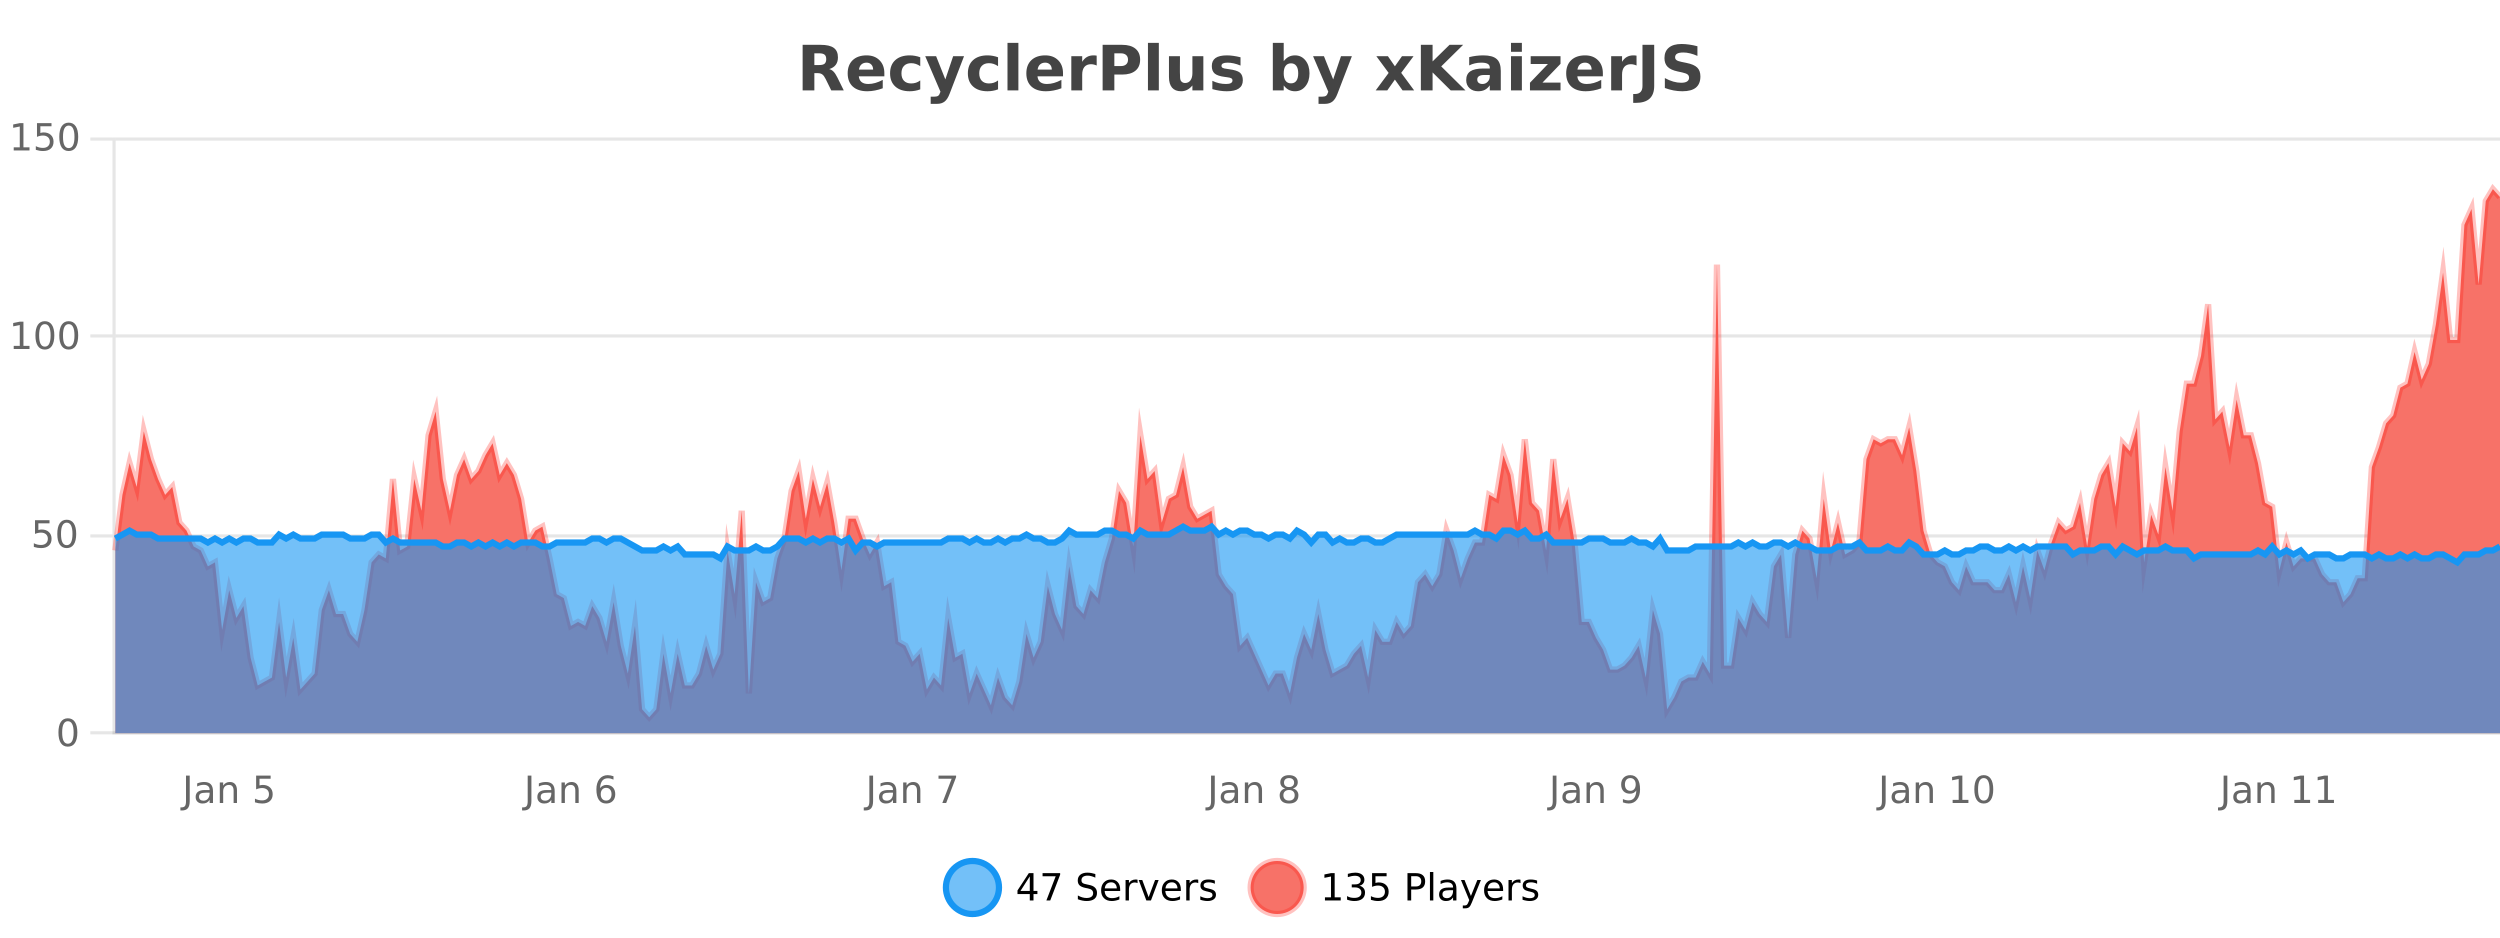 <?xml version="1.0" encoding="UTF-8"?>
<svg xmlns="http://www.w3.org/2000/svg" xmlns:xlink="http://www.w3.org/1999/xlink" width="800pt" height="300pt" viewBox="0 0 800 300" version="1.1">
<defs>
<clipPath id="clip1">
  <path d="M 274 263 L 348 263 L 348 300 L 274 300 Z M 274 263 "/>
</clipPath>
<clipPath id="clip2">
  <path d="M 371 263 L 446 263 L 446 300 L 371 300 Z M 371 263 "/>
</clipPath>
<clipPath id="clip3">
  <path d="M 36.906 60 L 800 60 L 800 234.602 L 36.906 234.602 Z M 36.906 60 "/>
</clipPath>
<clipPath id="clip4">
  <path d="M 35.906 43 L 800 43 L 800 235.602 L 35.906 235.602 Z M 35.906 43 "/>
</clipPath>
<clipPath id="clip5">
  <path d="M 36.906 168 L 800 168 L 800 234.602 L 36.906 234.602 Z M 36.906 168 "/>
</clipPath>
<clipPath id="clip6">
  <path d="M 35.906 140 L 800 140 L 800 209 L 35.906 209 Z M 35.906 140 "/>
</clipPath>
</defs>
<g id="surface279471">
<rect x="0" y="0" width="800" height="300" style="fill:rgb(100%,100%,100%);fill-opacity:1;stroke:none;"/>
<path style="fill:none;stroke-width:1;stroke-linecap:butt;stroke-linejoin:miter;stroke:rgb(0%,0%,0%);stroke-opacity:0.098;stroke-miterlimit:10;" d="M 37 234.5 L 800 234.5 "/>
<path style="fill:none;stroke-width:1;stroke-linecap:butt;stroke-linejoin:miter;stroke:rgb(0%,0%,0%);stroke-opacity:0.098;stroke-miterlimit:10;" d="M 28.906 234.5 L 36 234.5 "/>
<path style="fill:none;stroke-width:1;stroke-linecap:butt;stroke-linejoin:miter;stroke:rgb(0%,0%,0%);stroke-opacity:0.098;stroke-miterlimit:10;" d="M 37 171.5 L 800 171.5 "/>
<path style="fill:none;stroke-width:1;stroke-linecap:butt;stroke-linejoin:miter;stroke:rgb(0%,0%,0%);stroke-opacity:0.098;stroke-miterlimit:10;" d="M 28.906 171.5 L 36 171.5 "/>
<path style="fill:none;stroke-width:1;stroke-linecap:butt;stroke-linejoin:miter;stroke:rgb(0%,0%,0%);stroke-opacity:0.098;stroke-miterlimit:10;" d="M 37 107.5 L 800 107.5 "/>
<path style="fill:none;stroke-width:1;stroke-linecap:butt;stroke-linejoin:miter;stroke:rgb(0%,0%,0%);stroke-opacity:0.098;stroke-miterlimit:10;" d="M 28.906 107.5 L 36 107.5 "/>
<path style="fill:none;stroke-width:1;stroke-linecap:butt;stroke-linejoin:miter;stroke:rgb(0%,0%,0%);stroke-opacity:0.098;stroke-miterlimit:10;" d="M 37 44.5 L 800 44.5 "/>
<path style="fill:none;stroke-width:1;stroke-linecap:butt;stroke-linejoin:miter;stroke:rgb(0%,0%,0%);stroke-opacity:0.098;stroke-miterlimit:10;" d="M 28.906 44.5 L 36 44.5 "/>
<path style=" stroke:none;fill-rule:nonzero;fill:rgb(9.02%,58.824%,95.294%);fill-opacity:0.6;" d="M 319.672 284 C 319.672 288.688 315.871 292.484 311.188 292.484 C 306.5 292.484 302.699 288.688 302.699 284 C 302.699 279.312 306.5 275.516 311.188 275.516 C 315.871 275.516 319.672 279.312 319.672 284 Z M 319.672 284 "/>
<g clip-path="url(#clip1)" clip-rule="nonzero">
<path style="fill:none;stroke-width:2;stroke-linecap:butt;stroke-linejoin:miter;stroke:rgb(9.02%,58.824%,95.294%);stroke-opacity:1;stroke-miterlimit:10;" d="M 319.672 284 C 319.672 288.688 315.871 292.484 311.188 292.484 C 306.5 292.484 302.699 288.688 302.699 284 C 302.699 279.312 306.5 275.516 311.188 275.516 C 315.871 275.516 319.672 279.312 319.672 284 Z M 319.672 284 "/>
</g>
<path style=" stroke:none;fill-rule:nonzero;fill:rgb(0%,0%,0%);fill-opacity:1;" d="M 329.531 280.438 L 326.547 285.109 L 329.531 285.109 Z M 329.219 279.406 L 330.719 279.406 L 330.719 285.109 L 331.969 285.109 L 331.969 286.094 L 330.719 286.094 L 330.719 288.156 L 329.531 288.156 L 329.531 286.094 L 325.594 286.094 L 325.594 284.953 Z M 333.621 279.406 L 339.246 279.406 L 339.246 279.906 L 336.074 288.156 L 334.84 288.156 L 337.824 280.406 L 333.621 280.406 Z M 350.508 279.688 L 350.508 280.844 C 350.059 280.637 349.633 280.48 349.227 280.375 C 348.828 280.262 348.449 280.203 348.086 280.203 C 347.438 280.203 346.938 280.328 346.586 280.578 C 346.242 280.828 346.07 281.188 346.07 281.656 C 346.07 282.043 346.184 282.336 346.414 282.531 C 346.641 282.73 347.086 282.887 347.742 283 L 348.445 283.156 C 349.328 283.324 349.98 283.621 350.398 284.047 C 350.824 284.465 351.039 285.027 351.039 285.734 C 351.039 286.59 350.75 287.234 350.18 287.672 C 349.617 288.109 348.781 288.328 347.68 288.328 C 347.273 288.328 346.836 288.281 346.367 288.188 C 345.898 288.094 345.414 287.953 344.914 287.766 L 344.914 286.547 C 345.391 286.82 345.859 287.023 346.32 287.156 C 346.789 287.293 347.242 287.359 347.68 287.359 C 348.355 287.359 348.875 287.23 349.242 286.969 C 349.617 286.699 349.805 286.32 349.805 285.828 C 349.805 285.402 349.668 285.07 349.398 284.828 C 349.137 284.578 348.703 284.398 348.102 284.281 L 347.383 284.141 C 346.496 283.965 345.855 283.688 345.461 283.312 C 345.074 282.938 344.883 282.418 344.883 281.75 C 344.883 280.969 345.152 280.359 345.695 279.922 C 346.234 279.477 346.984 279.25 347.945 279.25 C 348.359 279.25 348.777 279.289 349.195 279.359 C 349.621 279.434 350.059 279.543 350.508 279.688 Z M 358.453 284.609 L 358.453 285.125 L 353.484 285.125 C 353.535 285.875 353.758 286.445 354.156 286.828 C 354.562 287.215 355.117 287.406 355.828 287.406 C 356.242 287.406 356.645 287.359 357.031 287.266 C 357.426 287.164 357.816 287.008 358.203 286.797 L 358.203 287.828 C 357.805 287.984 357.406 288.105 357 288.188 C 356.594 288.281 356.18 288.328 355.766 288.328 C 354.723 288.328 353.895 288.027 353.281 287.422 C 352.664 286.809 352.359 285.98 352.359 284.938 C 352.359 283.867 352.648 283.016 353.234 282.391 C 353.816 281.758 354.598 281.438 355.578 281.438 C 356.461 281.438 357.16 281.727 357.672 282.297 C 358.191 282.859 358.453 283.633 358.453 284.609 Z M 357.375 284.281 C 357.363 283.699 357.195 283.23 356.875 282.875 C 356.551 282.523 356.125 282.344 355.594 282.344 C 354.988 282.344 354.504 282.516 354.141 282.859 C 353.785 283.203 353.582 283.684 353.531 284.297 Z M 364.023 282.594 C 363.898 282.531 363.762 282.484 363.617 282.453 C 363.48 282.414 363.324 282.391 363.148 282.391 C 362.543 282.391 362.074 282.59 361.742 282.984 C 361.418 283.383 361.258 283.953 361.258 284.703 L 361.258 288.156 L 360.18 288.156 L 360.18 281.594 L 361.258 281.594 L 361.258 282.609 C 361.484 282.215 361.781 281.922 362.148 281.734 C 362.512 281.539 362.953 281.438 363.477 281.438 C 363.547 281.438 363.625 281.445 363.711 281.453 C 363.805 281.465 363.902 281.48 364.008 281.5 Z M 364.379 281.594 L 365.52 281.594 L 367.566 287.094 L 369.629 281.594 L 370.77 281.594 L 368.301 288.156 L 366.832 288.156 Z M 377.871 284.609 L 377.871 285.125 L 372.902 285.125 C 372.953 285.875 373.176 286.445 373.574 286.828 C 373.98 287.215 374.535 287.406 375.246 287.406 C 375.66 287.406 376.062 287.359 376.449 287.266 C 376.844 287.164 377.234 287.008 377.621 286.797 L 377.621 287.828 C 377.223 287.984 376.824 288.105 376.418 288.188 C 376.012 288.281 375.598 288.328 375.184 288.328 C 374.141 288.328 373.312 288.027 372.699 287.422 C 372.082 286.809 371.777 285.98 371.777 284.938 C 371.777 283.867 372.066 283.016 372.652 282.391 C 373.234 281.758 374.016 281.438 374.996 281.438 C 375.879 281.438 376.578 281.727 377.09 282.297 C 377.609 282.859 377.871 283.633 377.871 284.609 Z M 376.793 284.281 C 376.781 283.699 376.613 283.23 376.293 282.875 C 375.969 282.523 375.543 282.344 375.012 282.344 C 374.406 282.344 373.922 282.516 373.559 282.859 C 373.203 283.203 373 283.684 372.949 284.297 Z M 383.441 282.594 C 383.316 282.531 383.18 282.484 383.035 282.453 C 382.898 282.414 382.742 282.391 382.566 282.391 C 381.961 282.391 381.492 282.59 381.16 282.984 C 380.836 283.383 380.676 283.953 380.676 284.703 L 380.676 288.156 L 379.598 288.156 L 379.598 281.594 L 380.676 281.594 L 380.676 282.609 C 380.902 282.215 381.199 281.922 381.566 281.734 C 381.93 281.539 382.371 281.438 382.895 281.438 C 382.965 281.438 383.043 281.445 383.129 281.453 C 383.223 281.465 383.32 281.48 383.426 281.5 Z M 388.75 281.781 L 388.75 282.812 C 388.445 282.656 388.129 282.543 387.797 282.469 C 387.473 282.387 387.133 282.344 386.781 282.344 C 386.25 282.344 385.848 282.43 385.578 282.594 C 385.305 282.75 385.172 282.996 385.172 283.328 C 385.172 283.578 385.266 283.777 385.453 283.922 C 385.648 284.059 386.039 284.188 386.625 284.312 L 386.984 284.406 C 387.754 284.562 388.301 284.793 388.625 285.094 C 388.945 285.398 389.109 285.812 389.109 286.344 C 389.109 286.961 388.863 287.445 388.375 287.797 C 387.895 288.152 387.234 288.328 386.391 288.328 C 386.035 288.328 385.664 288.289 385.281 288.219 C 384.906 288.156 384.508 288.059 384.094 287.922 L 384.094 286.797 C 384.488 287.008 384.879 287.164 385.266 287.266 C 385.648 287.371 386.035 287.422 386.422 287.422 C 386.922 287.422 387.305 287.34 387.578 287.172 C 387.859 286.996 388 286.746 388 286.422 C 388 286.133 387.898 285.906 387.703 285.75 C 387.504 285.594 387.07 285.445 386.406 285.297 L 386.031 285.219 C 385.363 285.074 384.879 284.855 384.578 284.562 C 384.285 284.273 384.141 283.875 384.141 283.375 C 384.141 282.75 384.359 282.273 384.797 281.938 C 385.234 281.605 385.852 281.438 386.656 281.438 C 387.051 281.438 387.426 281.469 387.781 281.531 C 388.133 281.586 388.457 281.668 388.75 281.781 Z M 321.188 277.016 "/>
<path style=" stroke:none;fill-rule:nonzero;fill:rgb(96.863%,44.706%,40.784%);fill-opacity:1;" d="M 417.172 284 C 417.172 288.688 413.375 292.484 408.688 292.484 C 404 292.484 400.203 288.688 400.203 284 C 400.203 279.312 404 275.516 408.688 275.516 C 413.375 275.516 417.172 279.312 417.172 284 Z M 417.172 284 "/>
<g clip-path="url(#clip2)" clip-rule="nonzero">
<path style="fill:none;stroke-width:2;stroke-linecap:butt;stroke-linejoin:miter;stroke:rgb(100%,4.706%,0%);stroke-opacity:0.247;stroke-miterlimit:10;" d="M 417.172 284 C 417.172 288.688 413.375 292.484 408.688 292.484 C 404 292.484 400.203 288.688 400.203 284 C 400.203 279.312 404 275.516 408.688 275.516 C 413.375 275.516 417.172 279.312 417.172 284 Z M 417.172 284 "/>
</g>
<path style=" stroke:none;fill-rule:nonzero;fill:rgb(0%,0%,0%);fill-opacity:1;" d="M 423.984 287.156 L 425.922 287.156 L 425.922 280.484 L 423.812 280.906 L 423.812 279.828 L 425.906 279.406 L 427.094 279.406 L 427.094 287.156 L 429.031 287.156 L 429.031 288.156 L 423.984 288.156 Z M 435.012 283.438 C 435.574 283.562 436.012 283.82 436.324 284.203 C 436.645 284.578 436.809 285.047 436.809 285.609 C 436.809 286.477 436.512 287.148 435.918 287.625 C 435.324 288.094 434.48 288.328 433.387 288.328 C 433.02 288.328 432.641 288.289 432.246 288.219 C 431.859 288.148 431.465 288.039 431.059 287.891 L 431.059 286.75 C 431.379 286.938 431.734 287.086 432.121 287.188 C 432.516 287.281 432.926 287.328 433.355 287.328 C 434.094 287.328 434.656 287.184 435.043 286.891 C 435.438 286.602 435.637 286.172 435.637 285.609 C 435.637 285.102 435.453 284.699 435.09 284.406 C 434.723 284.117 434.223 283.969 433.59 283.969 L 432.559 283.969 L 432.559 283 L 433.637 283 C 434.207 283 434.652 282.887 434.965 282.656 C 435.277 282.418 435.434 282.078 435.434 281.641 C 435.434 281.195 435.27 280.852 434.949 280.609 C 434.637 280.371 434.184 280.25 433.59 280.25 C 433.254 280.25 432.902 280.289 432.527 280.359 C 432.16 280.422 431.754 280.527 431.309 280.672 L 431.309 279.625 C 431.766 279.5 432.188 279.406 432.574 279.344 C 432.969 279.281 433.34 279.25 433.684 279.25 C 434.59 279.25 435.301 279.453 435.824 279.859 C 436.344 280.266 436.605 280.82 436.605 281.516 C 436.605 282.008 436.465 282.418 436.184 282.75 C 435.91 283.086 435.52 283.312 435.012 283.438 Z M 439.07 279.406 L 443.711 279.406 L 443.711 280.406 L 440.148 280.406 L 440.148 282.547 C 440.324 282.484 440.496 282.445 440.664 282.422 C 440.84 282.391 441.012 282.375 441.18 282.375 C 442.156 282.375 442.934 282.648 443.508 283.188 C 444.078 283.719 444.367 284.438 444.367 285.344 C 444.367 286.293 444.07 287.027 443.477 287.547 C 442.891 288.07 442.07 288.328 441.008 288.328 C 440.633 288.328 440.25 288.297 439.867 288.234 C 439.492 288.172 439.102 288.078 438.695 287.953 L 438.695 286.766 C 439.047 286.953 439.414 287.094 439.789 287.188 C 440.164 287.281 440.559 287.328 440.977 287.328 C 441.652 287.328 442.188 287.152 442.586 286.797 C 442.98 286.445 443.18 285.961 443.18 285.344 C 443.18 284.742 442.98 284.262 442.586 283.906 C 442.188 283.555 441.652 283.375 440.977 283.375 C 440.664 283.375 440.344 283.414 440.023 283.484 C 439.711 283.547 439.391 283.652 439.07 283.797 Z M 451.578 280.375 L 451.578 283.672 L 453.062 283.672 C 453.613 283.672 454.039 283.531 454.344 283.25 C 454.645 282.961 454.797 282.547 454.797 282.016 C 454.797 281.496 454.645 281.094 454.344 280.812 C 454.039 280.523 453.613 280.375 453.062 280.375 Z M 450.391 279.406 L 453.062 279.406 C 454.051 279.406 454.797 279.633 455.297 280.078 C 455.797 280.516 456.047 281.164 456.047 282.016 C 456.047 282.883 455.797 283.539 455.297 283.984 C 454.797 284.422 454.051 284.641 453.062 284.641 L 451.578 284.641 L 451.578 288.156 L 450.391 288.156 Z M 457.582 279.031 L 458.66 279.031 L 458.66 288.156 L 457.582 288.156 Z M 463.898 284.859 C 463.031 284.859 462.43 284.961 462.086 285.156 C 461.75 285.355 461.586 285.695 461.586 286.172 C 461.586 286.559 461.711 286.867 461.961 287.094 C 462.219 287.312 462.562 287.422 462.992 287.422 C 463.594 287.422 464.074 287.215 464.43 286.797 C 464.793 286.371 464.977 285.805 464.977 285.094 L 464.977 284.859 Z M 466.055 284.406 L 466.055 288.156 L 464.977 288.156 L 464.977 287.156 C 464.727 287.555 464.418 287.852 464.055 288.047 C 463.688 288.234 463.242 288.328 462.711 288.328 C 462.031 288.328 461.496 288.141 461.102 287.766 C 460.703 287.383 460.508 286.875 460.508 286.25 C 460.508 285.512 460.75 284.953 461.242 284.578 C 461.742 284.203 462.48 284.016 463.461 284.016 L 464.977 284.016 L 464.977 283.906 C 464.977 283.406 464.809 283.023 464.477 282.75 C 464.152 282.48 463.699 282.344 463.117 282.344 C 462.742 282.344 462.371 282.391 462.008 282.484 C 461.652 282.578 461.312 282.715 460.992 282.891 L 460.992 281.891 C 461.387 281.734 461.766 281.621 462.133 281.547 C 462.508 281.477 462.871 281.438 463.227 281.438 C 464.172 281.438 464.883 281.684 465.352 282.172 C 465.82 282.664 466.055 283.406 466.055 284.406 Z M 471.004 288.766 C 470.699 289.547 470.402 290.055 470.113 290.297 C 469.82 290.535 469.434 290.656 468.957 290.656 L 468.098 290.656 L 468.098 289.75 L 468.723 289.75 C 469.023 289.75 469.254 289.676 469.41 289.531 C 469.574 289.395 469.758 289.066 469.957 288.547 L 470.16 288.047 L 467.504 281.594 L 468.645 281.594 L 470.691 286.719 L 472.754 281.594 L 473.895 281.594 Z M 480.996 284.609 L 480.996 285.125 L 476.027 285.125 C 476.078 285.875 476.301 286.445 476.699 286.828 C 477.105 287.215 477.66 287.406 478.371 287.406 C 478.785 287.406 479.188 287.359 479.574 287.266 C 479.969 287.164 480.359 287.008 480.746 286.797 L 480.746 287.828 C 480.348 287.984 479.949 288.105 479.543 288.188 C 479.137 288.281 478.723 288.328 478.309 288.328 C 477.266 288.328 476.438 288.027 475.824 287.422 C 475.207 286.809 474.902 285.98 474.902 284.938 C 474.902 283.867 475.191 283.016 475.777 282.391 C 476.359 281.758 477.141 281.438 478.121 281.438 C 479.004 281.438 479.703 281.727 480.215 282.297 C 480.734 282.859 480.996 283.633 480.996 284.609 Z M 479.918 284.281 C 479.906 283.699 479.738 283.23 479.418 282.875 C 479.094 282.523 478.668 282.344 478.137 282.344 C 477.531 282.344 477.047 282.516 476.684 282.859 C 476.328 283.203 476.125 283.684 476.074 284.297 Z M 486.566 282.594 C 486.441 282.531 486.305 282.484 486.16 282.453 C 486.023 282.414 485.867 282.391 485.691 282.391 C 485.086 282.391 484.617 282.59 484.285 282.984 C 483.961 283.383 483.801 283.953 483.801 284.703 L 483.801 288.156 L 482.723 288.156 L 482.723 281.594 L 483.801 281.594 L 483.801 282.609 C 484.027 282.215 484.324 281.922 484.691 281.734 C 485.055 281.539 485.496 281.438 486.02 281.438 C 486.09 281.438 486.168 281.445 486.254 281.453 C 486.348 281.465 486.445 281.48 486.551 281.5 Z M 491.875 281.781 L 491.875 282.812 C 491.57 282.656 491.254 282.543 490.922 282.469 C 490.598 282.387 490.258 282.344 489.906 282.344 C 489.375 282.344 488.973 282.43 488.703 282.594 C 488.43 282.75 488.297 282.996 488.297 283.328 C 488.297 283.578 488.391 283.777 488.578 283.922 C 488.773 284.059 489.164 284.188 489.75 284.312 L 490.109 284.406 C 490.879 284.562 491.426 284.793 491.75 285.094 C 492.07 285.398 492.234 285.812 492.234 286.344 C 492.234 286.961 491.988 287.445 491.5 287.797 C 491.02 288.152 490.359 288.328 489.516 288.328 C 489.16 288.328 488.789 288.289 488.406 288.219 C 488.031 288.156 487.633 288.059 487.219 287.922 L 487.219 286.797 C 487.613 287.008 488.004 287.164 488.391 287.266 C 488.773 287.371 489.16 287.422 489.547 287.422 C 490.047 287.422 490.43 287.34 490.703 287.172 C 490.984 286.996 491.125 286.746 491.125 286.422 C 491.125 286.133 491.023 285.906 490.828 285.75 C 490.629 285.594 490.195 285.445 489.531 285.297 L 489.156 285.219 C 488.488 285.074 488.004 284.855 487.703 284.562 C 487.41 284.273 487.266 283.875 487.266 283.375 C 487.266 282.75 487.484 282.273 487.922 281.938 C 488.359 281.605 488.977 281.438 489.781 281.438 C 490.176 281.438 490.551 281.469 490.906 281.531 C 491.258 281.586 491.582 281.668 491.875 281.781 Z M 418.688 277.016 "/>
<path style=" stroke:none;fill-rule:nonzero;fill:rgb(26.667%,26.667%,26.667%);fill-opacity:1;" d="M 262.172 20.812 C 262.961 20.812 263.531 20.668 263.875 20.375 C 264.219 20.074 264.391 19.59 264.391 18.922 C 264.391 18.258 264.219 17.781 263.875 17.5 C 263.531 17.211 262.961 17.062 262.172 17.062 L 260.594 17.062 L 260.594 20.812 Z M 260.594 23.406 L 260.594 28.922 L 256.844 28.922 L 256.844 14.344 L 262.578 14.344 C 264.492 14.344 265.898 14.668 266.797 15.312 C 267.691 15.961 268.141 16.977 268.141 18.359 C 268.141 19.328 267.906 20.125 267.438 20.75 C 266.977 21.367 266.281 21.82 265.344 22.109 C 265.852 22.227 266.312 22.492 266.719 22.906 C 267.125 23.312 267.535 23.938 267.953 24.781 L 270 28.922 L 266 28.922 L 264.219 25.297 C 263.863 24.57 263.5 24.074 263.125 23.812 C 262.758 23.543 262.27 23.406 261.656 23.406 Z M 282.992 23.422 L 282.992 24.422 L 274.82 24.422 C 274.902 25.246 275.199 25.859 275.711 26.266 C 276.219 26.672 276.93 26.875 277.836 26.875 C 278.574 26.875 279.328 26.766 280.102 26.547 C 280.871 26.328 281.664 26 282.477 25.562 L 282.477 28.25 C 281.652 28.562 280.824 28.797 279.992 28.953 C 279.168 29.117 278.344 29.203 277.523 29.203 C 275.543 29.203 274 28.703 272.898 27.703 C 271.805 26.695 271.258 25.281 271.258 23.469 C 271.258 21.68 271.793 20.273 272.867 19.25 C 273.949 18.23 275.434 17.719 277.32 17.719 C 279.039 17.719 280.414 18.242 281.445 19.281 C 282.477 20.312 282.992 21.695 282.992 23.422 Z M 279.398 22.266 C 279.398 21.602 279.203 21.062 278.82 20.656 C 278.434 20.25 277.93 20.047 277.305 20.047 C 276.625 20.047 276.074 20.242 275.648 20.625 C 275.23 21 274.969 21.547 274.867 22.266 Z M 294.48 18.328 L 294.48 21.172 C 294.012 20.852 293.535 20.609 293.059 20.453 C 292.578 20.297 292.078 20.219 291.559 20.219 C 290.59 20.219 289.828 20.508 289.277 21.078 C 288.734 21.641 288.465 22.438 288.465 23.469 C 288.465 24.492 288.734 25.289 289.277 25.859 C 289.828 26.422 290.59 26.703 291.559 26.703 C 292.109 26.703 292.629 26.625 293.121 26.469 C 293.609 26.305 294.062 26.059 294.48 25.734 L 294.48 28.594 C 293.938 28.805 293.387 28.953 292.824 29.047 C 292.262 29.148 291.691 29.203 291.121 29.203 C 289.152 29.203 287.609 28.699 286.496 27.688 C 285.379 26.68 284.824 25.273 284.824 23.469 C 284.824 21.656 285.379 20.246 286.496 19.234 C 287.609 18.227 289.152 17.719 291.121 17.719 C 291.691 17.719 292.254 17.773 292.809 17.875 C 293.371 17.969 293.926 18.121 294.48 18.328 Z M 296.07 17.984 L 299.555 17.984 L 302.508 25.406 L 305.008 17.984 L 308.492 17.984 L 303.898 29.953 C 303.438 31.172 302.898 32.02 302.273 32.5 C 301.656 32.988 300.852 33.234 299.852 33.234 L 297.82 33.234 L 297.82 30.938 L 298.914 30.938 C 299.508 30.938 299.938 30.844 300.211 30.656 C 300.48 30.469 300.688 30.129 300.836 29.641 L 300.945 29.344 Z M 319.375 18.328 L 319.375 21.172 C 318.906 20.852 318.43 20.609 317.953 20.453 C 317.473 20.297 316.973 20.219 316.453 20.219 C 315.484 20.219 314.723 20.508 314.172 21.078 C 313.629 21.641 313.359 22.438 313.359 23.469 C 313.359 24.492 313.629 25.289 314.172 25.859 C 314.723 26.422 315.484 26.703 316.453 26.703 C 317.004 26.703 317.523 26.625 318.016 26.469 C 318.504 26.305 318.957 26.059 319.375 25.734 L 319.375 28.594 C 318.832 28.805 318.281 28.953 317.719 29.047 C 317.156 29.148 316.586 29.203 316.016 29.203 C 314.047 29.203 312.504 28.699 311.391 27.688 C 310.273 26.68 309.719 25.273 309.719 23.469 C 309.719 21.656 310.273 20.246 311.391 19.234 C 312.504 18.227 314.047 17.719 316.016 17.719 C 316.586 17.719 317.148 17.773 317.703 17.875 C 318.266 17.969 318.82 18.121 319.375 18.328 Z M 322.398 13.719 L 325.883 13.719 L 325.883 28.922 L 322.398 28.922 Z M 340.164 23.422 L 340.164 24.422 L 331.992 24.422 C 332.074 25.246 332.371 25.859 332.883 26.266 C 333.391 26.672 334.102 26.875 335.008 26.875 C 335.746 26.875 336.5 26.766 337.273 26.547 C 338.043 26.328 338.836 26 339.648 25.562 L 339.648 28.25 C 338.824 28.562 337.996 28.797 337.164 28.953 C 336.34 29.117 335.516 29.203 334.695 29.203 C 332.715 29.203 331.172 28.703 330.07 27.703 C 328.977 26.695 328.43 25.281 328.43 23.469 C 328.43 21.68 328.965 20.273 330.039 19.25 C 331.121 18.23 332.605 17.719 334.492 17.719 C 336.211 17.719 337.586 18.242 338.617 19.281 C 339.648 20.312 340.164 21.695 340.164 23.422 Z M 336.57 22.266 C 336.57 21.602 336.375 21.062 335.992 20.656 C 335.605 20.25 335.102 20.047 334.477 20.047 C 333.797 20.047 333.246 20.242 332.82 20.625 C 332.402 21 332.141 21.547 332.039 22.266 Z M 350.945 20.969 C 350.633 20.824 350.324 20.719 350.023 20.656 C 349.719 20.586 349.418 20.547 349.117 20.547 C 348.211 20.547 347.512 20.836 347.023 21.406 C 346.543 21.98 346.305 22.805 346.305 23.875 L 346.305 28.922 L 342.82 28.922 L 342.82 17.984 L 346.305 17.984 L 346.305 19.781 C 346.75 19.062 347.266 18.543 347.852 18.219 C 348.434 17.887 349.133 17.719 349.945 17.719 C 350.07 17.719 350.199 17.727 350.336 17.734 C 350.469 17.746 350.668 17.766 350.93 17.797 Z M 352.84 14.344 L 359.074 14.344 C 360.926 14.344 362.348 14.758 363.34 15.578 C 364.34 16.402 364.84 17.574 364.84 19.094 C 364.84 20.625 364.34 21.805 363.34 22.625 C 362.348 23.449 360.926 23.859 359.074 23.859 L 356.59 23.859 L 356.59 28.922 L 352.84 28.922 Z M 356.59 17.062 L 356.59 21.141 L 358.668 21.141 C 359.395 21.141 359.957 20.965 360.355 20.609 C 360.762 20.258 360.965 19.75 360.965 19.094 C 360.965 18.449 360.762 17.949 360.355 17.594 C 359.957 17.242 359.395 17.062 358.668 17.062 Z M 367.344 13.719 L 370.828 13.719 L 370.828 28.922 L 367.344 28.922 Z M 374.07 24.656 L 374.07 17.984 L 377.586 17.984 L 377.586 19.078 C 377.586 19.672 377.578 20.418 377.57 21.312 C 377.57 22.211 377.57 22.805 377.57 23.094 C 377.57 23.98 377.59 24.617 377.633 25 C 377.684 25.387 377.762 25.668 377.867 25.844 C 378.012 26.074 378.199 26.25 378.43 26.375 C 378.656 26.5 378.922 26.562 379.227 26.562 C 379.953 26.562 380.527 26.281 380.945 25.719 C 381.359 25.156 381.57 24.383 381.57 23.391 L 381.57 17.984 L 385.07 17.984 L 385.07 28.922 L 381.57 28.922 L 381.57 27.344 C 381.039 27.98 380.477 28.449 379.883 28.75 C 379.297 29.051 378.652 29.203 377.945 29.203 C 376.684 29.203 375.719 28.82 375.055 28.047 C 374.398 27.266 374.07 26.137 374.07 24.656 Z M 396.969 18.328 L 396.969 20.984 C 396.227 20.672 395.508 20.438 394.812 20.281 C 394.113 20.125 393.453 20.047 392.828 20.047 C 392.172 20.047 391.68 20.133 391.359 20.297 C 391.035 20.465 390.875 20.719 390.875 21.062 C 390.875 21.344 390.992 21.559 391.234 21.703 C 391.484 21.852 391.922 21.961 392.547 22.031 L 393.172 22.125 C 394.961 22.355 396.164 22.73 396.781 23.25 C 397.395 23.773 397.703 24.59 397.703 25.703 C 397.703 26.871 397.27 27.746 396.406 28.328 C 395.551 28.914 394.273 29.203 392.578 29.203 C 391.848 29.203 391.098 29.145 390.328 29.031 C 389.555 28.918 388.766 28.746 387.953 28.516 L 387.953 25.859 C 388.648 26.203 389.363 26.461 390.094 26.625 C 390.82 26.793 391.566 26.875 392.328 26.875 C 393.016 26.875 393.531 26.781 393.875 26.594 C 394.219 26.406 394.391 26.125 394.391 25.75 C 394.391 25.438 394.27 25.211 394.031 25.062 C 393.789 24.906 393.316 24.789 392.609 24.703 L 392 24.625 C 390.438 24.43 389.344 24.07 388.719 23.547 C 388.094 23.016 387.781 22.215 387.781 21.141 C 387.781 19.984 388.176 19.125 388.969 18.562 C 389.77 18 390.988 17.719 392.625 17.719 C 393.27 17.719 393.945 17.773 394.656 17.875 C 395.363 17.969 396.133 18.121 396.969 18.328 Z M 413.117 26.672 C 413.867 26.672 414.438 26.402 414.836 25.859 C 415.23 25.309 415.43 24.512 415.43 23.469 C 415.43 22.43 415.23 21.637 414.836 21.094 C 414.438 20.543 413.867 20.266 413.117 20.266 C 412.367 20.266 411.789 20.543 411.383 21.094 C 410.984 21.637 410.789 22.43 410.789 23.469 C 410.789 24.5 410.984 25.293 411.383 25.844 C 411.789 26.398 412.367 26.672 413.117 26.672 Z M 410.789 19.578 C 411.277 18.945 411.812 18.477 412.398 18.172 C 412.98 17.871 413.652 17.719 414.414 17.719 C 415.766 17.719 416.875 18.258 417.742 19.328 C 418.605 20.402 419.039 21.781 419.039 23.469 C 419.039 25.148 418.605 26.523 417.742 27.594 C 416.875 28.668 415.766 29.203 414.414 29.203 C 413.652 29.203 412.98 29.051 412.398 28.75 C 411.812 28.449 411.277 27.98 410.789 27.344 L 410.789 28.922 L 407.305 28.922 L 407.305 13.719 L 410.789 13.719 Z M 420.18 17.984 L 423.664 17.984 L 426.617 25.406 L 429.117 17.984 L 432.602 17.984 L 428.008 29.953 C 427.547 31.172 427.008 32.02 426.383 32.5 C 425.766 32.988 424.961 33.234 423.961 33.234 L 421.93 33.234 L 421.93 30.938 L 423.023 30.938 C 423.617 30.938 424.047 30.844 424.32 30.656 C 424.59 30.469 424.797 30.129 424.945 29.641 L 425.055 29.344 Z M 444.367 23.328 L 440.43 17.984 L 444.133 17.984 L 446.367 21.219 L 448.633 17.984 L 452.336 17.984 L 448.383 23.312 L 452.523 28.922 L 448.82 28.922 L 446.367 25.469 L 443.93 28.922 L 440.227 28.922 Z M 454.676 14.344 L 458.426 14.344 L 458.426 19.656 L 463.848 14.344 L 468.207 14.344 L 461.191 21.25 L 468.941 28.922 L 464.223 28.922 L 458.426 23.172 L 458.426 28.922 L 454.676 28.922 Z M 474.906 24 C 474.176 24 473.629 24.125 473.266 24.375 C 472.898 24.617 472.719 24.98 472.719 25.469 C 472.719 25.906 472.863 26.25 473.156 26.5 C 473.457 26.75 473.867 26.875 474.391 26.875 C 475.047 26.875 475.598 26.641 476.047 26.172 C 476.504 25.703 476.734 25.117 476.734 24.406 L 476.734 24 Z M 480.25 22.688 L 480.25 28.922 L 476.734 28.922 L 476.734 27.297 C 476.266 27.965 475.734 28.449 475.141 28.75 C 474.555 29.051 473.844 29.203 473 29.203 C 471.875 29.203 470.957 28.875 470.25 28.219 C 469.539 27.555 469.188 26.695 469.188 25.641 C 469.188 24.359 469.625 23.422 470.5 22.828 C 471.383 22.227 472.773 21.922 474.672 21.922 L 476.734 21.922 L 476.734 21.641 C 476.734 21.09 476.516 20.688 476.078 20.438 C 475.641 20.18 474.957 20.047 474.031 20.047 C 473.281 20.047 472.582 20.125 471.938 20.281 C 471.289 20.43 470.691 20.648 470.141 20.938 L 470.141 18.281 C 470.891 18.094 471.641 17.953 472.391 17.859 C 473.148 17.766 473.91 17.719 474.672 17.719 C 476.641 17.719 478.062 18.109 478.938 18.891 C 479.812 19.664 480.25 20.93 480.25 22.688 Z M 483.516 17.984 L 487 17.984 L 487 28.922 L 483.516 28.922 Z M 483.516 13.719 L 487 13.719 L 487 16.578 L 483.516 16.578 Z M 489.82 17.984 L 499.367 17.984 L 499.367 20.422 L 493.602 26.422 L 499.367 26.422 L 499.367 28.922 L 489.586 28.922 L 489.586 26.484 L 495.336 20.484 L 489.82 20.484 Z M 512.914 23.422 L 512.914 24.422 L 504.742 24.422 C 504.824 25.246 505.121 25.859 505.633 26.266 C 506.141 26.672 506.852 26.875 507.758 26.875 C 508.496 26.875 509.25 26.766 510.023 26.547 C 510.793 26.328 511.586 26 512.398 25.562 L 512.398 28.25 C 511.574 28.562 510.746 28.797 509.914 28.953 C 509.09 29.117 508.266 29.203 507.445 29.203 C 505.465 29.203 503.922 28.703 502.82 27.703 C 501.727 26.695 501.18 25.281 501.18 23.469 C 501.18 21.68 501.715 20.273 502.789 19.25 C 503.871 18.23 505.355 17.719 507.242 17.719 C 508.961 17.719 510.336 18.242 511.367 19.281 C 512.398 20.312 512.914 21.695 512.914 23.422 Z M 509.32 22.266 C 509.32 21.602 509.125 21.062 508.742 20.656 C 508.355 20.25 507.852 20.047 507.227 20.047 C 506.547 20.047 505.996 20.242 505.57 20.625 C 505.152 21 504.891 21.547 504.789 22.266 Z M 523.699 20.969 C 523.387 20.824 523.078 20.719 522.777 20.656 C 522.473 20.586 522.172 20.547 521.871 20.547 C 520.965 20.547 520.266 20.836 519.777 21.406 C 519.297 21.98 519.059 22.805 519.059 23.875 L 519.059 28.922 L 515.574 28.922 L 515.574 17.984 L 519.059 17.984 L 519.059 19.781 C 519.504 19.062 520.02 18.543 520.605 18.219 C 521.188 17.887 521.887 17.719 522.699 17.719 C 522.824 17.719 522.953 17.727 523.09 17.734 C 523.223 17.746 523.422 17.766 523.684 17.797 Z M 525.594 14.344 L 529.344 14.344 L 529.344 27.5 C 529.344 29.32 528.848 30.68 527.859 31.578 C 526.879 32.473 525.391 32.922 523.391 32.922 L 522.625 32.922 L 522.625 30.078 L 523.219 30.078 C 524 30.078 524.586 29.859 524.984 29.422 C 525.391 28.992 525.594 28.355 525.594 27.5 Z M 543.176 14.797 L 543.176 17.891 C 542.371 17.527 541.59 17.258 540.832 17.078 C 540.07 16.891 539.352 16.797 538.676 16.797 C 537.777 16.797 537.113 16.922 536.676 17.172 C 536.246 17.422 536.035 17.809 536.035 18.328 C 536.035 18.715 536.18 19.016 536.473 19.234 C 536.762 19.453 537.289 19.641 538.051 19.797 L 539.645 20.125 C 541.27 20.449 542.418 20.945 543.098 21.609 C 543.785 22.277 544.129 23.219 544.129 24.438 C 544.129 26.043 543.648 27.242 542.691 28.031 C 541.742 28.812 540.289 29.203 538.332 29.203 C 537.402 29.203 536.473 29.113 535.535 28.938 C 534.605 28.762 533.68 28.5 532.754 28.156 L 532.754 24.984 C 533.68 25.484 534.574 25.859 535.441 26.109 C 536.316 26.359 537.16 26.484 537.973 26.484 C 538.793 26.484 539.418 26.352 539.848 26.078 C 540.285 25.797 540.504 25.402 540.504 24.891 C 540.504 24.445 540.352 24.094 540.051 23.844 C 539.758 23.594 539.168 23.371 538.285 23.172 L 536.832 22.859 C 535.371 22.547 534.305 22.055 533.629 21.375 C 532.961 20.688 532.629 19.762 532.629 18.594 C 532.629 17.148 533.098 16.031 534.035 15.25 C 534.973 14.469 536.32 14.078 538.082 14.078 C 538.883 14.078 539.707 14.141 540.551 14.266 C 541.395 14.383 542.27 14.559 543.176 14.797 Z M 255 10.359 "/>
<path style="fill:none;stroke-width:1;stroke-linecap:butt;stroke-linejoin:miter;stroke:rgb(0%,0%,0%);stroke-opacity:0.098;stroke-miterlimit:10;" d="M 36 234.5 L 801 234.5 "/>
<path style=" stroke:none;fill-rule:nonzero;fill:rgb(40%,40%,40%);fill-opacity:1;" d="M 59.523 248.203 L 60.711 248.203 L 60.711 256.344 C 60.711 257.395 60.508 258.16 60.102 258.641 C 59.703 259.117 59.062 259.359 58.18 259.359 L 57.727 259.359 L 57.727 258.359 L 58.102 258.359 C 58.621 258.359 58.984 258.211 59.195 257.922 C 59.414 257.629 59.523 257.102 59.523 256.344 Z M 66 253.656 C 65.133 253.656 64.531 253.758 64.188 253.953 C 63.852 254.152 63.688 254.492 63.688 254.969 C 63.688 255.355 63.812 255.664 64.062 255.891 C 64.32 256.109 64.664 256.219 65.094 256.219 C 65.695 256.219 66.176 256.012 66.531 255.594 C 66.895 255.168 67.078 254.602 67.078 253.891 L 67.078 253.656 Z M 68.156 253.203 L 68.156 256.953 L 67.078 256.953 L 67.078 255.953 C 66.828 256.352 66.52 256.648 66.156 256.844 C 65.789 257.031 65.344 257.125 64.812 257.125 C 64.133 257.125 63.598 256.938 63.203 256.562 C 62.805 256.18 62.609 255.672 62.609 255.047 C 62.609 254.309 62.852 253.75 63.344 253.375 C 63.844 253 64.582 252.812 65.562 252.812 L 67.078 252.812 L 67.078 252.703 C 67.078 252.203 66.91 251.82 66.578 251.547 C 66.254 251.277 65.801 251.141 65.219 251.141 C 64.844 251.141 64.473 251.188 64.109 251.281 C 63.754 251.375 63.414 251.512 63.094 251.688 L 63.094 250.688 C 63.488 250.531 63.867 250.418 64.234 250.344 C 64.609 250.273 64.973 250.234 65.328 250.234 C 66.273 250.234 66.984 250.48 67.453 250.969 C 67.922 251.461 68.156 252.203 68.156 253.203 Z M 75.836 252.984 L 75.836 256.953 L 74.758 256.953 L 74.758 253.031 C 74.758 252.406 74.633 251.945 74.383 251.641 C 74.141 251.328 73.781 251.172 73.305 251.172 C 72.719 251.172 72.258 251.359 71.914 251.734 C 71.578 252.102 71.414 252.605 71.414 253.25 L 71.414 256.953 L 70.336 256.953 L 70.336 250.391 L 71.414 250.391 L 71.414 251.406 C 71.672 251.012 71.977 250.719 72.32 250.531 C 72.672 250.336 73.078 250.234 73.539 250.234 C 74.289 250.234 74.855 250.469 75.242 250.938 C 75.637 251.398 75.836 252.078 75.836 252.984 Z M 81.961 248.203 L 86.602 248.203 L 86.602 249.203 L 83.039 249.203 L 83.039 251.344 C 83.215 251.281 83.387 251.242 83.555 251.219 C 83.73 251.188 83.902 251.172 84.07 251.172 C 85.047 251.172 85.824 251.445 86.398 251.984 C 86.969 252.516 87.258 253.234 87.258 254.141 C 87.258 255.09 86.961 255.824 86.367 256.344 C 85.781 256.867 84.961 257.125 83.898 257.125 C 83.523 257.125 83.141 257.094 82.758 257.031 C 82.383 256.969 81.992 256.875 81.586 256.75 L 81.586 255.562 C 81.938 255.75 82.305 255.891 82.68 255.984 C 83.055 256.078 83.449 256.125 83.867 256.125 C 84.543 256.125 85.078 255.949 85.477 255.594 C 85.871 255.242 86.07 254.758 86.07 254.141 C 86.07 253.539 85.871 253.059 85.477 252.703 C 85.078 252.352 84.543 252.172 83.867 252.172 C 83.555 252.172 83.234 252.211 82.914 252.281 C 82.602 252.344 82.281 252.449 81.961 252.594 Z M 58.352 245.816 "/>
<path style=" stroke:none;fill-rule:nonzero;fill:rgb(40%,40%,40%);fill-opacity:1;" d="M 168.863 248.203 L 170.051 248.203 L 170.051 256.344 C 170.051 257.395 169.848 258.16 169.441 258.641 C 169.043 259.117 168.402 259.359 167.52 259.359 L 167.066 259.359 L 167.066 258.359 L 167.441 258.359 C 167.961 258.359 168.324 258.211 168.535 257.922 C 168.754 257.629 168.863 257.102 168.863 256.344 Z M 175.34 253.656 C 174.473 253.656 173.871 253.758 173.527 253.953 C 173.191 254.152 173.027 254.492 173.027 254.969 C 173.027 255.355 173.152 255.664 173.402 255.891 C 173.66 256.109 174.004 256.219 174.434 256.219 C 175.035 256.219 175.516 256.012 175.871 255.594 C 176.234 255.168 176.418 254.602 176.418 253.891 L 176.418 253.656 Z M 177.496 253.203 L 177.496 256.953 L 176.418 256.953 L 176.418 255.953 C 176.168 256.352 175.859 256.648 175.496 256.844 C 175.129 257.031 174.684 257.125 174.152 257.125 C 173.473 257.125 172.938 256.938 172.543 256.562 C 172.145 256.18 171.949 255.672 171.949 255.047 C 171.949 254.309 172.191 253.75 172.684 253.375 C 173.184 253 173.922 252.812 174.902 252.812 L 176.418 252.812 L 176.418 252.703 C 176.418 252.203 176.25 251.82 175.918 251.547 C 175.594 251.277 175.141 251.141 174.559 251.141 C 174.184 251.141 173.812 251.188 173.449 251.281 C 173.094 251.375 172.754 251.512 172.434 251.688 L 172.434 250.688 C 172.828 250.531 173.207 250.418 173.574 250.344 C 173.949 250.273 174.312 250.234 174.668 250.234 C 175.613 250.234 176.324 250.48 176.793 250.969 C 177.262 251.461 177.496 252.203 177.496 253.203 Z M 185.18 252.984 L 185.18 256.953 L 184.102 256.953 L 184.102 253.031 C 184.102 252.406 183.977 251.945 183.727 251.641 C 183.484 251.328 183.125 251.172 182.648 251.172 C 182.062 251.172 181.602 251.359 181.258 251.734 C 180.922 252.102 180.758 252.605 180.758 253.25 L 180.758 256.953 L 179.68 256.953 L 179.68 250.391 L 180.758 250.391 L 180.758 251.406 C 181.016 251.012 181.32 250.719 181.664 250.531 C 182.016 250.336 182.422 250.234 182.883 250.234 C 183.633 250.234 184.199 250.469 184.586 250.938 C 184.98 251.398 185.18 252.078 185.18 252.984 Z M 193.973 252.109 C 193.441 252.109 193.02 252.293 192.707 252.656 C 192.395 253.023 192.238 253.516 192.238 254.141 C 192.238 254.777 192.395 255.277 192.707 255.641 C 193.02 256.008 193.441 256.188 193.973 256.188 C 194.504 256.188 194.918 256.008 195.223 255.641 C 195.535 255.277 195.691 254.777 195.691 254.141 C 195.691 253.516 195.535 253.023 195.223 252.656 C 194.918 252.293 194.504 252.109 193.973 252.109 Z M 196.316 248.391 L 196.316 249.469 C 196.012 249.336 195.711 249.23 195.41 249.156 C 195.105 249.086 194.809 249.047 194.52 249.047 C 193.738 249.047 193.137 249.312 192.723 249.844 C 192.316 250.367 192.082 251.156 192.02 252.219 C 192.246 251.887 192.535 251.633 192.879 251.453 C 193.23 251.266 193.617 251.172 194.035 251.172 C 194.91 251.172 195.602 251.438 196.113 251.969 C 196.621 252.5 196.879 253.227 196.879 254.141 C 196.879 255.047 196.613 255.773 196.082 256.312 C 195.551 256.855 194.848 257.125 193.973 257.125 C 192.949 257.125 192.176 256.742 191.645 255.969 C 191.113 255.188 190.848 254.062 190.848 252.594 C 190.848 251.211 191.176 250.105 191.832 249.281 C 192.488 248.461 193.367 248.047 194.473 248.047 C 194.762 248.047 195.059 248.078 195.363 248.141 C 195.664 248.195 195.98 248.277 196.316 248.391 Z M 167.691 245.816 "/>
<path style=" stroke:none;fill-rule:nonzero;fill:rgb(40%,40%,40%);fill-opacity:1;" d="M 278.199 248.203 L 279.387 248.203 L 279.387 256.344 C 279.387 257.395 279.184 258.16 278.777 258.641 C 278.379 259.117 277.738 259.359 276.855 259.359 L 276.402 259.359 L 276.402 258.359 L 276.777 258.359 C 277.297 258.359 277.66 258.211 277.871 257.922 C 278.09 257.629 278.199 257.102 278.199 256.344 Z M 284.676 253.656 C 283.809 253.656 283.207 253.758 282.863 253.953 C 282.527 254.152 282.363 254.492 282.363 254.969 C 282.363 255.355 282.488 255.664 282.738 255.891 C 282.996 256.109 283.34 256.219 283.77 256.219 C 284.371 256.219 284.852 256.012 285.207 255.594 C 285.57 255.168 285.754 254.602 285.754 253.891 L 285.754 253.656 Z M 286.832 253.203 L 286.832 256.953 L 285.754 256.953 L 285.754 255.953 C 285.504 256.352 285.195 256.648 284.832 256.844 C 284.465 257.031 284.02 257.125 283.488 257.125 C 282.809 257.125 282.273 256.938 281.879 256.562 C 281.48 256.18 281.285 255.672 281.285 255.047 C 281.285 254.309 281.527 253.75 282.02 253.375 C 282.52 253 283.258 252.812 284.238 252.812 L 285.754 252.812 L 285.754 252.703 C 285.754 252.203 285.586 251.82 285.254 251.547 C 284.93 251.277 284.477 251.141 283.895 251.141 C 283.52 251.141 283.148 251.188 282.785 251.281 C 282.43 251.375 282.09 251.512 281.77 251.688 L 281.77 250.688 C 282.164 250.531 282.543 250.418 282.91 250.344 C 283.285 250.273 283.648 250.234 284.004 250.234 C 284.949 250.234 285.66 250.48 286.129 250.969 C 286.598 251.461 286.832 252.203 286.832 253.203 Z M 294.516 252.984 L 294.516 256.953 L 293.438 256.953 L 293.438 253.031 C 293.438 252.406 293.312 251.945 293.062 251.641 C 292.82 251.328 292.461 251.172 291.984 251.172 C 291.398 251.172 290.938 251.359 290.594 251.734 C 290.258 252.102 290.094 252.605 290.094 253.25 L 290.094 256.953 L 289.016 256.953 L 289.016 250.391 L 290.094 250.391 L 290.094 251.406 C 290.352 251.012 290.656 250.719 291 250.531 C 291.352 250.336 291.758 250.234 292.219 250.234 C 292.969 250.234 293.535 250.469 293.922 250.938 C 294.316 251.398 294.516 252.078 294.516 252.984 Z M 300.324 248.203 L 305.949 248.203 L 305.949 248.703 L 302.777 256.953 L 301.543 256.953 L 304.527 249.203 L 300.324 249.203 Z M 277.027 245.816 "/>
<path style=" stroke:none;fill-rule:nonzero;fill:rgb(40%,40%,40%);fill-opacity:1;" d="M 387.539 248.203 L 388.727 248.203 L 388.727 256.344 C 388.727 257.395 388.523 258.16 388.117 258.641 C 387.719 259.117 387.078 259.359 386.195 259.359 L 385.742 259.359 L 385.742 258.359 L 386.117 258.359 C 386.637 258.359 387 258.211 387.211 257.922 C 387.43 257.629 387.539 257.102 387.539 256.344 Z M 394.016 253.656 C 393.148 253.656 392.547 253.758 392.203 253.953 C 391.867 254.152 391.703 254.492 391.703 254.969 C 391.703 255.355 391.828 255.664 392.078 255.891 C 392.336 256.109 392.68 256.219 393.109 256.219 C 393.711 256.219 394.191 256.012 394.547 255.594 C 394.91 255.168 395.094 254.602 395.094 253.891 L 395.094 253.656 Z M 396.172 253.203 L 396.172 256.953 L 395.094 256.953 L 395.094 255.953 C 394.844 256.352 394.535 256.648 394.172 256.844 C 393.805 257.031 393.359 257.125 392.828 257.125 C 392.148 257.125 391.613 256.938 391.219 256.562 C 390.82 256.18 390.625 255.672 390.625 255.047 C 390.625 254.309 390.867 253.75 391.359 253.375 C 391.859 253 392.598 252.812 393.578 252.812 L 395.094 252.812 L 395.094 252.703 C 395.094 252.203 394.926 251.82 394.594 251.547 C 394.27 251.277 393.816 251.141 393.234 251.141 C 392.859 251.141 392.488 251.188 392.125 251.281 C 391.77 251.375 391.43 251.512 391.109 251.688 L 391.109 250.688 C 391.504 250.531 391.883 250.418 392.25 250.344 C 392.625 250.273 392.988 250.234 393.344 250.234 C 394.289 250.234 395 250.48 395.469 250.969 C 395.938 251.461 396.172 252.203 396.172 253.203 Z M 403.852 252.984 L 403.852 256.953 L 402.773 256.953 L 402.773 253.031 C 402.773 252.406 402.648 251.945 402.398 251.641 C 402.156 251.328 401.797 251.172 401.32 251.172 C 400.734 251.172 400.273 251.359 399.93 251.734 C 399.594 252.102 399.43 252.605 399.43 253.25 L 399.43 256.953 L 398.352 256.953 L 398.352 250.391 L 399.43 250.391 L 399.43 251.406 C 399.688 251.012 399.992 250.719 400.336 250.531 C 400.688 250.336 401.094 250.234 401.555 250.234 C 402.305 250.234 402.871 250.469 403.258 250.938 C 403.652 251.398 403.852 252.078 403.852 252.984 Z M 412.492 252.797 C 411.93 252.797 411.484 252.949 411.164 253.25 C 410.84 253.555 410.68 253.965 410.68 254.484 C 410.68 255.016 410.84 255.434 411.164 255.734 C 411.484 256.039 411.93 256.188 412.492 256.188 C 413.055 256.188 413.496 256.039 413.82 255.734 C 414.141 255.434 414.305 255.016 414.305 254.484 C 414.305 253.965 414.141 253.555 413.82 253.25 C 413.508 252.949 413.062 252.797 412.492 252.797 Z M 411.305 252.297 C 410.805 252.172 410.406 251.938 410.117 251.594 C 409.836 251.242 409.695 250.812 409.695 250.312 C 409.695 249.617 409.945 249.062 410.445 248.656 C 410.945 248.25 411.625 248.047 412.492 248.047 C 413.367 248.047 414.047 248.25 414.539 248.656 C 415.039 249.062 415.289 249.617 415.289 250.312 C 415.289 250.812 415.148 251.242 414.867 251.594 C 414.586 251.938 414.188 252.172 413.68 252.297 C 414.25 252.434 414.695 252.695 415.008 253.078 C 415.328 253.465 415.492 253.934 415.492 254.484 C 415.492 255.34 415.23 255.996 414.711 256.453 C 414.199 256.902 413.461 257.125 412.492 257.125 C 411.531 257.125 410.793 256.902 410.273 256.453 C 409.75 255.996 409.492 255.34 409.492 254.484 C 409.492 253.934 409.652 253.465 409.977 253.078 C 410.297 252.695 410.742 252.434 411.305 252.297 Z M 410.883 250.422 C 410.883 250.883 411.023 251.234 411.305 251.484 C 411.586 251.734 411.98 251.859 412.492 251.859 C 413 251.859 413.398 251.734 413.68 251.484 C 413.969 251.234 414.117 250.883 414.117 250.422 C 414.117 249.977 413.969 249.625 413.68 249.375 C 413.398 249.117 413 248.984 412.492 248.984 C 411.98 248.984 411.586 249.117 411.305 249.375 C 411.023 249.625 410.883 249.977 410.883 250.422 Z M 386.367 245.816 "/>
<path style=" stroke:none;fill-rule:nonzero;fill:rgb(40%,40%,40%);fill-opacity:1;" d="M 496.879 248.203 L 498.066 248.203 L 498.066 256.344 C 498.066 257.395 497.863 258.16 497.457 258.641 C 497.059 259.117 496.418 259.359 495.535 259.359 L 495.082 259.359 L 495.082 258.359 L 495.457 258.359 C 495.977 258.359 496.34 258.211 496.551 257.922 C 496.77 257.629 496.879 257.102 496.879 256.344 Z M 503.355 253.656 C 502.488 253.656 501.887 253.758 501.543 253.953 C 501.207 254.152 501.043 254.492 501.043 254.969 C 501.043 255.355 501.168 255.664 501.418 255.891 C 501.676 256.109 502.02 256.219 502.449 256.219 C 503.051 256.219 503.531 256.012 503.887 255.594 C 504.25 255.168 504.434 254.602 504.434 253.891 L 504.434 253.656 Z M 505.512 253.203 L 505.512 256.953 L 504.434 256.953 L 504.434 255.953 C 504.184 256.352 503.875 256.648 503.512 256.844 C 503.145 257.031 502.699 257.125 502.168 257.125 C 501.488 257.125 500.953 256.938 500.559 256.562 C 500.16 256.18 499.965 255.672 499.965 255.047 C 499.965 254.309 500.207 253.75 500.699 253.375 C 501.199 253 501.938 252.812 502.918 252.812 L 504.434 252.812 L 504.434 252.703 C 504.434 252.203 504.266 251.82 503.934 251.547 C 503.609 251.277 503.156 251.141 502.574 251.141 C 502.199 251.141 501.828 251.188 501.465 251.281 C 501.109 251.375 500.77 251.512 500.449 251.688 L 500.449 250.688 C 500.844 250.531 501.223 250.418 501.59 250.344 C 501.965 250.273 502.328 250.234 502.684 250.234 C 503.629 250.234 504.34 250.48 504.809 250.969 C 505.277 251.461 505.512 252.203 505.512 253.203 Z M 513.195 252.984 L 513.195 256.953 L 512.117 256.953 L 512.117 253.031 C 512.117 252.406 511.992 251.945 511.742 251.641 C 511.5 251.328 511.141 251.172 510.664 251.172 C 510.078 251.172 509.617 251.359 509.273 251.734 C 508.938 252.102 508.773 252.605 508.773 253.25 L 508.773 256.953 L 507.695 256.953 L 507.695 250.391 L 508.773 250.391 L 508.773 251.406 C 509.031 251.012 509.336 250.719 509.68 250.531 C 510.031 250.336 510.438 250.234 510.898 250.234 C 511.648 250.234 512.215 250.469 512.602 250.938 C 512.996 251.398 513.195 252.078 513.195 252.984 Z M 519.332 256.766 L 519.332 255.688 C 519.633 255.836 519.934 255.945 520.238 256.016 C 520.539 256.09 520.84 256.125 521.145 256.125 C 521.926 256.125 522.52 255.867 522.926 255.344 C 523.34 254.812 523.574 254.012 523.629 252.938 C 523.41 253.281 523.121 253.543 522.77 253.719 C 522.426 253.898 522.039 253.984 521.613 253.984 C 520.738 253.984 520.043 253.727 519.535 253.203 C 519.023 252.672 518.77 251.945 518.77 251.016 C 518.77 250.121 519.035 249.402 519.566 248.859 C 520.098 248.32 520.805 248.047 521.691 248.047 C 522.699 248.047 523.473 248.438 524.004 249.219 C 524.543 249.992 524.816 251.117 524.816 252.594 C 524.816 253.969 524.488 255.07 523.832 255.891 C 523.176 256.715 522.293 257.125 521.191 257.125 C 520.887 257.125 520.586 257.094 520.285 257.031 C 519.98 256.977 519.664 256.891 519.332 256.766 Z M 521.691 253.062 C 522.223 253.062 522.645 252.883 522.957 252.516 C 523.27 252.152 523.426 251.652 523.426 251.016 C 523.426 250.391 523.27 249.898 522.957 249.531 C 522.645 249.168 522.223 248.984 521.691 248.984 C 521.16 248.984 520.738 249.168 520.426 249.531 C 520.121 249.898 519.973 250.391 519.973 251.016 C 519.973 251.652 520.121 252.152 520.426 252.516 C 520.738 252.883 521.16 253.062 521.691 253.062 Z M 495.707 245.816 "/>
<path style=" stroke:none;fill-rule:nonzero;fill:rgb(40%,40%,40%);fill-opacity:1;" d="M 602.219 248.203 L 603.406 248.203 L 603.406 256.344 C 603.406 257.395 603.203 258.16 602.797 258.641 C 602.398 259.117 601.758 259.359 600.875 259.359 L 600.422 259.359 L 600.422 258.359 L 600.797 258.359 C 601.316 258.359 601.68 258.211 601.891 257.922 C 602.109 257.629 602.219 257.102 602.219 256.344 Z M 608.695 253.656 C 607.828 253.656 607.227 253.758 606.883 253.953 C 606.547 254.152 606.383 254.492 606.383 254.969 C 606.383 255.355 606.508 255.664 606.758 255.891 C 607.016 256.109 607.359 256.219 607.789 256.219 C 608.391 256.219 608.871 256.012 609.227 255.594 C 609.59 255.168 609.773 254.602 609.773 253.891 L 609.773 253.656 Z M 610.852 253.203 L 610.852 256.953 L 609.773 256.953 L 609.773 255.953 C 609.523 256.352 609.215 256.648 608.852 256.844 C 608.484 257.031 608.039 257.125 607.508 257.125 C 606.828 257.125 606.293 256.938 605.898 256.562 C 605.5 256.18 605.305 255.672 605.305 255.047 C 605.305 254.309 605.547 253.75 606.039 253.375 C 606.539 253 607.277 252.812 608.258 252.812 L 609.773 252.812 L 609.773 252.703 C 609.773 252.203 609.605 251.82 609.273 251.547 C 608.949 251.277 608.496 251.141 607.914 251.141 C 607.539 251.141 607.168 251.188 606.805 251.281 C 606.449 251.375 606.109 251.512 605.789 251.688 L 605.789 250.688 C 606.184 250.531 606.562 250.418 606.93 250.344 C 607.305 250.273 607.668 250.234 608.023 250.234 C 608.969 250.234 609.68 250.48 610.148 250.969 C 610.617 251.461 610.852 252.203 610.852 253.203 Z M 618.531 252.984 L 618.531 256.953 L 617.453 256.953 L 617.453 253.031 C 617.453 252.406 617.328 251.945 617.078 251.641 C 616.836 251.328 616.477 251.172 616 251.172 C 615.414 251.172 614.953 251.359 614.609 251.734 C 614.273 252.102 614.109 252.605 614.109 253.25 L 614.109 256.953 L 613.031 256.953 L 613.031 250.391 L 614.109 250.391 L 614.109 251.406 C 614.367 251.012 614.672 250.719 615.016 250.531 C 615.367 250.336 615.773 250.234 616.234 250.234 C 616.984 250.234 617.551 250.469 617.938 250.938 C 618.332 251.398 618.531 252.078 618.531 252.984 Z M 624.844 255.953 L 626.781 255.953 L 626.781 249.281 L 624.672 249.703 L 624.672 248.625 L 626.766 248.203 L 627.953 248.203 L 627.953 255.953 L 629.891 255.953 L 629.891 256.953 L 624.844 256.953 Z M 634.805 248.984 C 634.199 248.984 633.742 249.289 633.43 249.891 C 633.125 250.484 632.977 251.387 632.977 252.594 C 632.977 253.793 633.125 254.695 633.43 255.297 C 633.742 255.891 634.199 256.188 634.805 256.188 C 635.418 256.188 635.875 255.891 636.18 255.297 C 636.492 254.695 636.648 253.793 636.648 252.594 C 636.648 251.387 636.492 250.484 636.18 249.891 C 635.875 249.289 635.418 248.984 634.805 248.984 Z M 634.805 248.047 C 635.781 248.047 636.531 248.438 637.055 249.219 C 637.574 249.992 637.836 251.117 637.836 252.594 C 637.836 254.062 637.574 255.188 637.055 255.969 C 636.531 256.742 635.781 257.125 634.805 257.125 C 633.824 257.125 633.074 256.742 632.555 255.969 C 632.043 255.188 631.789 254.062 631.789 252.594 C 631.789 251.117 632.043 249.992 632.555 249.219 C 633.074 248.438 633.824 248.047 634.805 248.047 Z M 601.047 245.816 "/>
<path style=" stroke:none;fill-rule:nonzero;fill:rgb(40%,40%,40%);fill-opacity:1;" d="M 711.559 248.203 L 712.746 248.203 L 712.746 256.344 C 712.746 257.395 712.543 258.16 712.137 258.641 C 711.738 259.117 711.098 259.359 710.215 259.359 L 709.762 259.359 L 709.762 258.359 L 710.137 258.359 C 710.656 258.359 711.02 258.211 711.23 257.922 C 711.449 257.629 711.559 257.102 711.559 256.344 Z M 718.035 253.656 C 717.168 253.656 716.566 253.758 716.223 253.953 C 715.887 254.152 715.723 254.492 715.723 254.969 C 715.723 255.355 715.848 255.664 716.098 255.891 C 716.355 256.109 716.699 256.219 717.129 256.219 C 717.73 256.219 718.211 256.012 718.566 255.594 C 718.93 255.168 719.113 254.602 719.113 253.891 L 719.113 253.656 Z M 720.191 253.203 L 720.191 256.953 L 719.113 256.953 L 719.113 255.953 C 718.863 256.352 718.555 256.648 718.191 256.844 C 717.824 257.031 717.379 257.125 716.848 257.125 C 716.168 257.125 715.633 256.938 715.238 256.562 C 714.84 256.18 714.645 255.672 714.645 255.047 C 714.645 254.309 714.887 253.75 715.379 253.375 C 715.879 253 716.617 252.812 717.598 252.812 L 719.113 252.812 L 719.113 252.703 C 719.113 252.203 718.945 251.82 718.613 251.547 C 718.289 251.277 717.836 251.141 717.254 251.141 C 716.879 251.141 716.508 251.188 716.145 251.281 C 715.789 251.375 715.449 251.512 715.129 251.688 L 715.129 250.688 C 715.523 250.531 715.902 250.418 716.27 250.344 C 716.645 250.273 717.008 250.234 717.363 250.234 C 718.309 250.234 719.02 250.48 719.488 250.969 C 719.957 251.461 720.191 252.203 720.191 253.203 Z M 727.875 252.984 L 727.875 256.953 L 726.797 256.953 L 726.797 253.031 C 726.797 252.406 726.672 251.945 726.422 251.641 C 726.18 251.328 725.82 251.172 725.344 251.172 C 724.758 251.172 724.297 251.359 723.953 251.734 C 723.617 252.102 723.453 252.605 723.453 253.25 L 723.453 256.953 L 722.375 256.953 L 722.375 250.391 L 723.453 250.391 L 723.453 251.406 C 723.711 251.012 724.016 250.719 724.359 250.531 C 724.711 250.336 725.117 250.234 725.578 250.234 C 726.328 250.234 726.895 250.469 727.281 250.938 C 727.676 251.398 727.875 252.078 727.875 252.984 Z M 734.184 255.953 L 736.121 255.953 L 736.121 249.281 L 734.012 249.703 L 734.012 248.625 L 736.105 248.203 L 737.293 248.203 L 737.293 255.953 L 739.23 255.953 L 739.23 256.953 L 734.184 256.953 Z M 741.82 255.953 L 743.758 255.953 L 743.758 249.281 L 741.648 249.703 L 741.648 248.625 L 743.742 248.203 L 744.93 248.203 L 744.93 255.953 L 746.867 255.953 L 746.867 256.953 L 741.82 256.953 Z M 710.387 245.816 "/>
<path style="fill:none;stroke-width:1;stroke-linecap:butt;stroke-linejoin:miter;stroke:rgb(0%,0%,0%);stroke-opacity:0.098;stroke-miterlimit:10;" d="M 36.5 44 L 36.5 235 "/>
<path style=" stroke:none;fill-rule:nonzero;fill:rgb(40%,40%,40%);fill-opacity:1;" d="M 21.719 230.789 C 21.113 230.789 20.656 231.094 20.344 231.695 C 20.039 232.289 19.891 233.191 19.891 234.398 C 19.891 235.598 20.039 236.5 20.344 237.102 C 20.656 237.695 21.113 237.992 21.719 237.992 C 22.332 237.992 22.789 237.695 23.094 237.102 C 23.406 236.5 23.562 235.598 23.562 234.398 C 23.562 233.191 23.406 232.289 23.094 231.695 C 22.789 231.094 22.332 230.789 21.719 230.789 Z M 21.719 229.852 C 22.695 229.852 23.445 230.242 23.969 231.023 C 24.488 231.797 24.75 232.922 24.75 234.398 C 24.75 235.867 24.488 236.992 23.969 237.773 C 23.445 238.547 22.695 238.93 21.719 238.93 C 20.738 238.93 19.988 238.547 19.469 237.773 C 18.957 236.992 18.703 235.867 18.703 234.398 C 18.703 232.922 18.957 231.797 19.469 231.023 C 19.988 230.242 20.738 229.852 21.719 229.852 Z M 17.906 227.617 "/>
<path style=" stroke:none;fill-rule:nonzero;fill:rgb(40%,40%,40%);fill-opacity:1;" d="M 11.203 166.469 L 15.844 166.469 L 15.844 167.469 L 12.281 167.469 L 12.281 169.609 C 12.457 169.547 12.629 169.508 12.797 169.484 C 12.973 169.453 13.145 169.438 13.312 169.438 C 14.289 169.438 15.066 169.711 15.641 170.25 C 16.211 170.781 16.5 171.5 16.5 172.406 C 16.5 173.355 16.203 174.09 15.609 174.609 C 15.023 175.133 14.203 175.391 13.141 175.391 C 12.766 175.391 12.383 175.359 12 175.297 C 11.625 175.234 11.234 175.141 10.828 175.016 L 10.828 173.828 C 11.18 174.016 11.547 174.156 11.922 174.25 C 12.297 174.344 12.691 174.391 13.109 174.391 C 13.785 174.391 14.32 174.215 14.719 173.859 C 15.113 173.508 15.312 173.023 15.312 172.406 C 15.312 171.805 15.113 171.324 14.719 170.969 C 14.32 170.617 13.785 170.438 13.109 170.438 C 12.797 170.438 12.477 170.477 12.156 170.547 C 11.844 170.609 11.523 170.715 11.203 170.859 Z M 21.352 167.25 C 20.746 167.25 20.289 167.555 19.977 168.156 C 19.672 168.75 19.523 169.652 19.523 170.859 C 19.523 172.059 19.672 172.961 19.977 173.562 C 20.289 174.156 20.746 174.453 21.352 174.453 C 21.965 174.453 22.422 174.156 22.727 173.562 C 23.039 172.961 23.195 172.059 23.195 170.859 C 23.195 169.652 23.039 168.75 22.727 168.156 C 22.422 167.555 21.965 167.25 21.352 167.25 Z M 21.352 166.312 C 22.328 166.312 23.078 166.703 23.602 167.484 C 24.121 168.258 24.383 169.383 24.383 170.859 C 24.383 172.328 24.121 173.453 23.602 174.234 C 23.078 175.008 22.328 175.391 21.352 175.391 C 20.371 175.391 19.621 175.008 19.102 174.234 C 18.59 173.453 18.336 172.328 18.336 170.859 C 18.336 169.383 18.59 168.258 19.102 167.484 C 19.621 166.703 20.371 166.312 21.352 166.312 Z M 9.906 164.082 "/>
<path style=" stroke:none;fill-rule:nonzero;fill:rgb(40%,40%,40%);fill-opacity:1;" d="M 4.391 110.688 L 6.328 110.688 L 6.328 104.016 L 4.219 104.438 L 4.219 103.359 L 6.312 102.938 L 7.5 102.938 L 7.5 110.688 L 9.438 110.688 L 9.438 111.688 L 4.391 111.688 Z M 14.352 103.719 C 13.746 103.719 13.289 104.023 12.977 104.625 C 12.672 105.219 12.523 106.121 12.523 107.328 C 12.523 108.527 12.672 109.43 12.977 110.031 C 13.289 110.625 13.746 110.922 14.352 110.922 C 14.965 110.922 15.422 110.625 15.727 110.031 C 16.039 109.43 16.195 108.527 16.195 107.328 C 16.195 106.121 16.039 105.219 15.727 104.625 C 15.422 104.023 14.965 103.719 14.352 103.719 Z M 14.352 102.781 C 15.328 102.781 16.078 103.172 16.602 103.953 C 17.121 104.727 17.383 105.852 17.383 107.328 C 17.383 108.797 17.121 109.922 16.602 110.703 C 16.078 111.477 15.328 111.859 14.352 111.859 C 13.371 111.859 12.621 111.477 12.102 110.703 C 11.59 109.922 11.336 108.797 11.336 107.328 C 11.336 105.852 11.59 104.727 12.102 103.953 C 12.621 103.172 13.371 102.781 14.352 102.781 Z M 21.988 103.719 C 21.383 103.719 20.926 104.023 20.613 104.625 C 20.309 105.219 20.16 106.121 20.16 107.328 C 20.16 108.527 20.309 109.43 20.613 110.031 C 20.926 110.625 21.383 110.922 21.988 110.922 C 22.602 110.922 23.059 110.625 23.363 110.031 C 23.676 109.43 23.832 108.527 23.832 107.328 C 23.832 106.121 23.676 105.219 23.363 104.625 C 23.059 104.023 22.602 103.719 21.988 103.719 Z M 21.988 102.781 C 22.965 102.781 23.715 103.172 24.238 103.953 C 24.758 104.727 25.02 105.852 25.02 107.328 C 25.02 108.797 24.758 109.922 24.238 110.703 C 23.715 111.477 22.965 111.859 21.988 111.859 C 21.008 111.859 20.258 111.477 19.738 110.703 C 19.227 109.922 18.973 108.797 18.973 107.328 C 18.973 105.852 19.227 104.727 19.738 103.953 C 20.258 103.172 21.008 102.781 21.988 102.781 Z M 2.906 100.551 "/>
<path style=" stroke:none;fill-rule:nonzero;fill:rgb(40%,40%,40%);fill-opacity:1;" d="M 4.391 47.156 L 6.328 47.156 L 6.328 40.484 L 4.219 40.906 L 4.219 39.828 L 6.312 39.406 L 7.5 39.406 L 7.5 47.156 L 9.438 47.156 L 9.438 48.156 L 4.391 48.156 Z M 11.836 39.406 L 16.477 39.406 L 16.477 40.406 L 12.914 40.406 L 12.914 42.547 C 13.09 42.484 13.262 42.445 13.43 42.422 C 13.605 42.391 13.777 42.375 13.945 42.375 C 14.922 42.375 15.699 42.648 16.273 43.188 C 16.844 43.719 17.133 44.438 17.133 45.344 C 17.133 46.293 16.836 47.027 16.242 47.547 C 15.656 48.07 14.836 48.328 13.773 48.328 C 13.398 48.328 13.016 48.297 12.633 48.234 C 12.258 48.172 11.867 48.078 11.461 47.953 L 11.461 46.766 C 11.812 46.953 12.18 47.094 12.555 47.188 C 12.93 47.281 13.324 47.328 13.742 47.328 C 14.418 47.328 14.953 47.152 15.352 46.797 C 15.746 46.445 15.945 45.961 15.945 45.344 C 15.945 44.742 15.746 44.262 15.352 43.906 C 14.953 43.555 14.418 43.375 13.742 43.375 C 13.43 43.375 13.109 43.414 12.789 43.484 C 12.477 43.547 12.156 43.652 11.836 43.797 Z M 21.988 40.188 C 21.383 40.188 20.926 40.492 20.613 41.094 C 20.309 41.688 20.16 42.59 20.16 43.797 C 20.16 44.996 20.309 45.898 20.613 46.5 C 20.926 47.094 21.383 47.391 21.988 47.391 C 22.602 47.391 23.059 47.094 23.363 46.5 C 23.676 45.898 23.832 44.996 23.832 43.797 C 23.832 42.59 23.676 41.688 23.363 41.094 C 23.059 40.492 22.602 40.188 21.988 40.188 Z M 21.988 39.25 C 22.965 39.25 23.715 39.641 24.238 40.422 C 24.758 41.195 25.02 42.32 25.02 43.797 C 25.02 45.266 24.758 46.391 24.238 47.172 C 23.715 47.945 22.965 48.328 21.988 48.328 C 21.008 48.328 20.258 47.945 19.738 47.172 C 19.227 46.391 18.973 45.266 18.973 43.797 C 18.973 42.32 19.227 41.195 19.738 40.422 C 20.258 39.641 21.008 39.25 21.988 39.25 Z M 2.906 37.016 "/>
<g clip-path="url(#clip3)" clip-rule="nonzero">
<path style=" stroke:none;fill-rule:nonzero;fill:rgb(96.863%,44.706%,40.784%);fill-opacity:1;" d="M 800 63.059 L 797.723 60.52 L 795.445 64.332 L 793.168 91.016 L 790.887 66.871 L 788.609 71.953 L 786.332 108.805 L 784.055 108.805 L 781.777 87.203 L 779.5 103.723 L 777.223 116.43 L 774.941 121.512 L 772.664 112.617 L 770.387 122.781 L 768.109 124.051 L 765.832 132.945 L 763.555 135.488 L 761.277 143.113 L 758.996 149.465 L 756.719 185.043 L 754.441 185.043 L 752.164 190.125 L 749.887 192.668 L 747.609 186.316 L 745.332 186.316 L 743.051 183.773 L 740.773 178.691 L 736.219 178.691 L 733.941 181.23 L 731.664 173.609 L 729.387 182.504 L 727.105 162.172 L 724.828 160.902 L 722.551 148.195 L 720.273 139.301 L 717.996 139.301 L 715.719 127.863 L 713.441 143.113 L 711.16 131.676 L 708.883 134.219 L 706.605 97.367 L 704.328 113.887 L 702.051 122.781 L 699.773 122.781 L 697.496 138.031 L 695.215 163.441 L 692.938 149.465 L 690.66 171.066 L 688.383 164.715 L 686.105 179.961 L 683.828 136.758 L 681.551 144.383 L 679.27 141.84 L 676.992 162.172 L 674.715 148.195 L 672.438 152.008 L 670.16 159.629 L 667.883 174.879 L 665.605 160.902 L 663.324 168.523 L 661.047 169.797 L 658.77 167.254 L 656.492 173.609 L 654.215 182.504 L 651.938 176.148 L 649.66 191.398 L 647.383 181.23 L 645.102 192.668 L 642.824 183.773 L 640.547 188.855 L 638.27 188.855 L 635.992 186.316 L 631.438 186.316 L 629.156 181.23 L 626.879 188.855 L 624.602 186.316 L 622.324 181.23 L 620.047 179.961 L 617.77 177.422 L 615.492 169.797 L 613.211 150.734 L 610.934 136.758 L 608.656 145.652 L 606.379 140.57 L 604.102 140.57 L 601.824 141.84 L 599.547 140.57 L 597.266 146.926 L 594.988 173.609 L 592.711 176.148 L 590.434 177.422 L 588.156 167.254 L 585.879 176.148 L 583.602 159.629 L 581.32 185.043 L 579.043 172.336 L 576.766 169.797 L 574.488 177.422 L 572.211 204.105 L 569.934 177.422 L 567.656 181.23 L 565.375 199.02 L 563.098 196.48 L 560.82 192.668 L 558.543 201.562 L 556.266 197.75 L 553.988 213 L 551.711 213 L 549.43 84.66 L 547.152 215.539 L 544.875 211.727 L 542.598 216.812 L 540.32 216.812 L 538.043 218.082 L 535.766 223.164 L 533.484 226.977 L 531.207 202.832 L 528.93 195.211 L 526.652 216.812 L 524.375 206.645 L 522.098 210.457 L 519.82 213 L 517.539 214.27 L 515.262 214.27 L 512.984 207.914 L 510.707 204.105 L 508.43 199.02 L 506.152 199.02 L 503.875 173.609 L 501.594 159.629 L 499.316 165.984 L 497.039 146.926 L 494.762 176.148 L 492.484 163.441 L 490.207 160.902 L 487.93 140.57 L 485.648 167.254 L 483.371 152.008 L 481.094 145.652 L 478.816 159.629 L 476.539 158.359 L 474.262 173.609 L 471.984 173.609 L 469.703 178.691 L 467.426 185.043 L 465.148 176.148 L 462.871 169.797 L 460.594 183.773 L 458.316 187.586 L 456.039 183.773 L 453.758 186.316 L 451.48 200.293 L 449.203 202.832 L 446.926 199.02 L 444.648 205.375 L 442.371 205.375 L 440.094 201.562 L 437.812 216.812 L 435.535 206.645 L 433.258 209.188 L 430.98 213 L 426.426 215.539 L 424.148 207.914 L 421.867 196.48 L 419.59 207.914 L 417.312 202.832 L 415.035 210.457 L 412.758 221.895 L 410.48 215.539 L 408.203 215.539 L 405.922 219.352 L 399.09 204.105 L 396.812 206.645 L 394.535 190.125 L 392.258 187.586 L 389.977 183.773 L 387.699 163.441 L 385.422 164.715 L 383.145 165.984 L 380.867 162.172 L 378.59 149.465 L 376.312 158.359 L 374.031 159.629 L 371.754 167.254 L 369.477 150.734 L 367.199 153.277 L 364.922 139.301 L 362.645 174.879 L 360.367 160.902 L 358.086 157.09 L 355.809 172.336 L 353.531 179.961 L 351.254 191.398 L 348.977 188.855 L 346.699 196.48 L 344.422 193.938 L 342.141 181.23 L 339.863 201.562 L 337.586 196.48 L 335.309 187.586 L 333.031 205.375 L 330.754 210.457 L 328.477 202.832 L 326.199 218.082 L 323.918 225.707 L 321.641 223.164 L 319.363 216.812 L 317.086 225.707 L 314.809 220.621 L 312.531 215.539 L 310.254 221.895 L 307.973 209.188 L 305.695 210.457 L 303.418 197.75 L 301.141 219.352 L 298.863 216.812 L 296.586 220.621 L 294.309 209.188 L 292.027 211.727 L 289.75 206.645 L 287.473 205.375 L 285.195 186.316 L 282.918 187.586 L 280.641 173.609 L 278.363 177.422 L 276.082 172.336 L 273.805 165.984 L 271.527 165.984 L 269.25 182.504 L 266.973 167.254 L 264.695 154.547 L 262.418 162.172 L 260.137 153.277 L 257.859 165.984 L 255.582 150.734 L 253.305 157.09 L 251.027 172.336 L 248.75 178.691 L 246.473 191.398 L 244.191 192.668 L 241.914 186.316 L 239.637 221.895 L 237.359 163.441 L 235.082 190.125 L 232.805 176.148 L 230.527 209.188 L 228.246 214.27 L 225.969 206.645 L 223.691 215.539 L 221.414 219.352 L 219.137 219.352 L 216.859 209.188 L 214.582 221.895 L 212.301 209.188 L 210.023 226.977 L 207.746 229.516 L 205.469 226.977 L 203.191 200.293 L 200.914 215.539 L 198.637 206.645 L 196.355 192.668 L 194.078 205.375 L 191.801 197.75 L 189.523 193.938 L 187.246 200.293 L 184.969 199.02 L 182.691 200.293 L 180.41 191.398 L 178.133 190.125 L 175.855 178.691 L 173.578 168.523 L 171.301 169.797 L 169.023 173.609 L 166.746 159.629 L 164.465 152.008 L 162.188 148.195 L 159.91 152.008 L 157.633 141.84 L 155.355 145.652 L 153.078 150.734 L 150.801 153.277 L 148.52 146.926 L 146.242 152.008 L 143.965 163.441 L 141.688 153.277 L 139.41 131.676 L 137.133 139.301 L 134.855 163.441 L 132.574 153.277 L 130.297 174.879 L 128.02 176.148 L 125.742 153.277 L 123.465 178.691 L 121.188 177.422 L 118.91 179.961 L 116.629 195.211 L 114.352 205.375 L 112.074 202.832 L 109.797 196.48 L 107.52 196.48 L 105.242 188.855 L 102.965 195.211 L 100.684 215.539 L 98.406 218.082 L 96.129 220.621 L 93.852 204.105 L 91.574 216.812 L 89.297 199.02 L 87.02 216.812 L 84.738 218.082 L 82.461 219.352 L 80.184 210.457 L 77.906 193.938 L 75.629 197.75 L 73.352 188.855 L 71.074 201.562 L 68.793 179.961 L 66.516 181.23 L 64.238 176.148 L 61.961 174.879 L 59.684 169.797 L 57.406 167.254 L 55.129 155.82 L 52.848 158.359 L 50.57 153.277 L 48.293 146.926 L 46.016 138.031 L 43.738 155.82 L 41.461 148.195 L 39.184 158.359 L 36.906 176.148 L 36.906 234.602 L 800 234.602 Z M 800 63.059 "/>
</g>
<g clip-path="url(#clip4)" clip-rule="nonzero">
<path style="fill:none;stroke-width:2;stroke-linecap:butt;stroke-linejoin:miter;stroke:rgb(100%,4.706%,0%);stroke-opacity:0.247;stroke-miterlimit:10;" d="M 800 63.059 L 797.723 60.52 L 795.445 64.332 L 793.168 91.016 L 790.887 66.871 L 788.609 71.953 L 786.332 108.805 L 784.055 108.805 L 781.777 87.203 L 779.5 103.723 L 777.223 116.43 L 774.941 121.512 L 772.664 112.617 L 770.387 122.781 L 768.109 124.051 L 765.832 132.945 L 763.555 135.488 L 761.277 143.113 L 758.996 149.465 L 756.719 185.043 L 754.441 185.043 L 752.164 190.125 L 749.887 192.668 L 747.609 186.316 L 745.332 186.316 L 743.051 183.773 L 740.773 178.691 L 736.219 178.691 L 733.941 181.23 L 731.664 173.609 L 729.387 182.504 L 727.105 162.172 L 724.828 160.902 L 722.551 148.195 L 720.273 139.301 L 717.996 139.301 L 715.719 127.863 L 713.441 143.113 L 711.16 131.676 L 708.883 134.219 L 706.605 97.367 L 704.328 113.887 L 702.051 122.781 L 699.773 122.781 L 697.496 138.031 L 695.215 163.441 L 692.938 149.465 L 690.66 171.066 L 688.383 164.715 L 686.105 179.961 L 683.828 136.758 L 681.551 144.383 L 679.27 141.84 L 676.992 162.172 L 674.715 148.195 L 672.438 152.008 L 670.16 159.629 L 667.883 174.879 L 665.605 160.902 L 663.324 168.523 L 661.047 169.797 L 658.77 167.254 L 656.492 173.609 L 654.215 182.504 L 651.938 176.148 L 649.66 191.398 L 647.383 181.23 L 645.102 192.668 L 642.824 183.773 L 640.547 188.855 L 638.27 188.855 L 635.992 186.316 L 631.438 186.316 L 629.156 181.23 L 626.879 188.855 L 624.602 186.316 L 622.324 181.23 L 620.047 179.961 L 617.77 177.422 L 615.492 169.797 L 613.211 150.734 L 610.934 136.758 L 608.656 145.652 L 606.379 140.57 L 604.102 140.57 L 601.824 141.84 L 599.547 140.57 L 597.266 146.926 L 594.988 173.609 L 592.711 176.148 L 590.434 177.422 L 588.156 167.254 L 585.879 176.148 L 583.602 159.629 L 581.32 185.043 L 579.043 172.336 L 576.766 169.797 L 574.488 177.422 L 572.211 204.105 L 569.934 177.422 L 567.656 181.23 L 565.375 199.02 L 563.098 196.48 L 560.82 192.668 L 558.543 201.562 L 556.266 197.75 L 553.988 213 L 551.711 213 L 549.43 84.66 L 547.152 215.539 L 544.875 211.727 L 542.598 216.812 L 540.32 216.812 L 538.043 218.082 L 535.766 223.164 L 533.484 226.977 L 531.207 202.832 L 528.93 195.211 L 526.652 216.812 L 524.375 206.645 L 522.098 210.457 L 519.82 213 L 517.539 214.27 L 515.262 214.27 L 512.984 207.914 L 510.707 204.105 L 508.43 199.02 L 506.152 199.02 L 503.875 173.609 L 501.594 159.629 L 499.316 165.984 L 497.039 146.926 L 494.762 176.148 L 492.484 163.441 L 490.207 160.902 L 487.93 140.57 L 485.648 167.254 L 483.371 152.008 L 481.094 145.652 L 478.816 159.629 L 476.539 158.359 L 474.262 173.609 L 471.984 173.609 L 469.703 178.691 L 467.426 185.043 L 465.148 176.148 L 462.871 169.797 L 460.594 183.773 L 458.316 187.586 L 456.039 183.773 L 453.758 186.316 L 451.48 200.293 L 449.203 202.832 L 446.926 199.02 L 444.648 205.375 L 442.371 205.375 L 440.094 201.562 L 437.812 216.812 L 435.535 206.645 L 433.258 209.188 L 430.98 213 L 426.426 215.539 L 424.148 207.914 L 421.867 196.48 L 419.59 207.914 L 417.312 202.832 L 415.035 210.457 L 412.758 221.895 L 410.48 215.539 L 408.203 215.539 L 405.922 219.352 L 399.09 204.105 L 396.812 206.645 L 394.535 190.125 L 392.258 187.586 L 389.977 183.773 L 387.699 163.441 L 385.422 164.715 L 383.145 165.984 L 380.867 162.172 L 378.59 149.465 L 376.312 158.359 L 374.031 159.629 L 371.754 167.254 L 369.477 150.734 L 367.199 153.277 L 364.922 139.301 L 362.645 174.879 L 360.367 160.902 L 358.086 157.09 L 355.809 172.336 L 353.531 179.961 L 351.254 191.398 L 348.977 188.855 L 346.699 196.48 L 344.422 193.938 L 342.141 181.23 L 339.863 201.562 L 337.586 196.48 L 335.309 187.586 L 333.031 205.375 L 330.754 210.457 L 328.477 202.832 L 326.199 218.082 L 323.918 225.707 L 321.641 223.164 L 319.363 216.812 L 317.086 225.707 L 314.809 220.621 L 312.531 215.539 L 310.254 221.895 L 307.973 209.188 L 305.695 210.457 L 303.418 197.75 L 301.141 219.352 L 298.863 216.812 L 296.586 220.621 L 294.309 209.188 L 292.027 211.727 L 289.75 206.645 L 287.473 205.375 L 285.195 186.316 L 282.918 187.586 L 280.641 173.609 L 278.363 177.422 L 276.082 172.336 L 273.805 165.984 L 271.527 165.984 L 269.25 182.504 L 266.973 167.254 L 264.695 154.547 L 262.418 162.172 L 260.137 153.277 L 257.859 165.984 L 255.582 150.734 L 253.305 157.09 L 251.027 172.336 L 248.75 178.691 L 246.473 191.398 L 244.191 192.668 L 241.914 186.316 L 239.637 221.895 L 237.359 163.441 L 235.082 190.125 L 232.805 176.148 L 230.527 209.188 L 228.246 214.27 L 225.969 206.645 L 223.691 215.539 L 221.414 219.352 L 219.137 219.352 L 216.859 209.188 L 214.582 221.895 L 212.301 209.188 L 210.023 226.977 L 207.746 229.516 L 205.469 226.977 L 203.191 200.293 L 200.914 215.539 L 198.637 206.645 L 196.355 192.668 L 194.078 205.375 L 191.801 197.75 L 189.523 193.938 L 187.246 200.293 L 184.969 199.02 L 182.691 200.293 L 180.41 191.398 L 178.133 190.125 L 175.855 178.691 L 173.578 168.523 L 171.301 169.797 L 169.023 173.609 L 166.746 159.629 L 164.465 152.008 L 162.188 148.195 L 159.91 152.008 L 157.633 141.84 L 155.355 145.652 L 153.078 150.734 L 150.801 153.277 L 148.52 146.926 L 146.242 152.008 L 143.965 163.441 L 141.688 153.277 L 139.41 131.676 L 137.133 139.301 L 134.855 163.441 L 132.574 153.277 L 130.297 174.879 L 128.02 176.148 L 125.742 153.277 L 123.465 178.691 L 121.188 177.422 L 118.91 179.961 L 116.629 195.211 L 114.352 205.375 L 112.074 202.832 L 109.797 196.48 L 107.52 196.48 L 105.242 188.855 L 102.965 195.211 L 100.684 215.539 L 98.406 218.082 L 96.129 220.621 L 93.852 204.105 L 91.574 216.812 L 89.297 199.02 L 87.02 216.812 L 84.738 218.082 L 82.461 219.352 L 80.184 210.457 L 77.906 193.938 L 75.629 197.75 L 73.352 188.855 L 71.074 201.562 L 68.793 179.961 L 66.516 181.23 L 64.238 176.148 L 61.961 174.879 L 59.684 169.797 L 57.406 167.254 L 55.129 155.82 L 52.848 158.359 L 50.57 153.277 L 48.293 146.926 L 46.016 138.031 L 43.738 155.82 L 41.461 148.195 L 39.184 158.359 L 36.906 176.148 "/>
</g>
<g clip-path="url(#clip5)" clip-rule="nonzero">
<path style=" stroke:none;fill-rule:nonzero;fill:rgb(9.02%,58.824%,95.294%);fill-opacity:0.6;" d="M 800 174.879 L 797.723 176.148 L 795.445 176.148 L 793.168 177.422 L 788.609 177.422 L 786.332 179.961 L 781.777 177.422 L 779.5 177.422 L 777.223 178.691 L 774.941 178.691 L 772.664 177.422 L 770.387 178.691 L 768.109 177.422 L 765.832 178.691 L 763.555 178.691 L 761.277 177.422 L 758.996 178.691 L 756.719 177.422 L 752.164 177.422 L 749.887 178.691 L 747.609 178.691 L 745.332 177.422 L 740.773 177.422 L 738.496 178.691 L 736.219 176.148 L 733.941 177.422 L 731.664 176.148 L 729.387 177.422 L 727.105 174.879 L 724.828 177.422 L 722.551 176.148 L 720.273 177.422 L 704.328 177.422 L 702.051 178.691 L 699.773 176.148 L 695.215 176.148 L 692.938 174.879 L 690.66 176.148 L 686.105 176.148 L 683.828 177.422 L 681.551 176.148 L 679.27 174.879 L 676.992 177.422 L 674.715 174.879 L 672.438 174.879 L 670.16 176.148 L 665.605 176.148 L 663.324 177.422 L 661.047 174.879 L 651.938 174.879 L 649.66 176.148 L 647.383 174.879 L 645.102 176.148 L 642.824 174.879 L 640.547 176.148 L 638.27 176.148 L 635.992 174.879 L 633.715 174.879 L 631.438 176.148 L 629.156 176.148 L 626.879 177.422 L 624.602 177.422 L 622.324 176.148 L 620.047 177.422 L 615.492 177.422 L 613.211 174.879 L 610.934 173.609 L 608.656 176.148 L 606.379 176.148 L 604.102 174.879 L 601.824 176.148 L 597.266 176.148 L 594.988 173.609 L 592.711 174.879 L 588.156 174.879 L 585.879 176.148 L 581.32 176.148 L 579.043 174.879 L 576.766 174.879 L 574.488 173.609 L 572.211 174.879 L 569.934 173.609 L 567.656 173.609 L 565.375 174.879 L 563.098 174.879 L 560.82 173.609 L 558.543 174.879 L 556.266 173.609 L 553.988 174.879 L 542.598 174.879 L 540.32 176.148 L 533.484 176.148 L 531.207 172.336 L 528.93 174.879 L 526.652 173.609 L 524.375 173.609 L 522.098 172.336 L 519.82 173.609 L 515.262 173.609 L 512.984 172.336 L 508.43 172.336 L 506.152 173.609 L 497.039 173.609 L 494.762 171.066 L 492.484 172.336 L 490.207 172.336 L 487.93 169.797 L 485.648 171.066 L 483.371 169.797 L 481.094 169.797 L 478.816 172.336 L 476.539 171.066 L 474.262 171.066 L 471.984 169.797 L 469.703 171.066 L 446.926 171.066 L 444.648 172.336 L 442.371 173.609 L 440.094 173.609 L 437.812 172.336 L 435.535 172.336 L 433.258 173.609 L 430.98 173.609 L 428.703 172.336 L 426.426 173.609 L 424.148 171.066 L 421.867 171.066 L 419.59 173.609 L 417.312 171.066 L 415.035 169.797 L 412.758 172.336 L 410.48 171.066 L 408.203 171.066 L 405.922 172.336 L 403.645 171.066 L 401.367 171.066 L 399.09 169.797 L 396.812 169.797 L 394.535 171.066 L 392.258 169.797 L 389.977 171.066 L 387.699 168.523 L 385.422 169.797 L 380.867 169.797 L 378.59 168.523 L 376.312 169.797 L 374.031 171.066 L 367.199 171.066 L 364.922 169.797 L 362.645 172.336 L 360.367 171.066 L 358.086 171.066 L 355.809 169.797 L 353.531 169.797 L 351.254 171.066 L 344.422 171.066 L 342.141 169.797 L 339.863 172.336 L 337.586 173.609 L 335.309 173.609 L 333.031 172.336 L 330.754 172.336 L 328.477 171.066 L 326.199 172.336 L 323.918 172.336 L 321.641 173.609 L 319.363 172.336 L 317.086 173.609 L 314.809 173.609 L 312.531 172.336 L 310.254 173.609 L 307.973 172.336 L 303.418 172.336 L 301.141 173.609 L 282.918 173.609 L 280.641 174.879 L 278.363 173.609 L 276.082 173.609 L 273.805 176.148 L 271.527 172.336 L 269.25 173.609 L 266.973 172.336 L 264.695 172.336 L 262.418 173.609 L 260.137 172.336 L 257.859 173.609 L 255.582 172.336 L 251.027 172.336 L 248.75 174.879 L 246.473 176.148 L 244.191 176.148 L 241.914 174.879 L 239.637 176.148 L 235.082 176.148 L 232.805 174.879 L 230.527 178.691 L 228.246 177.422 L 219.137 177.422 L 216.859 174.879 L 214.582 176.148 L 212.301 174.879 L 210.023 176.148 L 205.469 176.148 L 200.914 173.609 L 198.637 172.336 L 196.355 172.336 L 194.078 173.609 L 191.801 172.336 L 189.523 172.336 L 187.246 173.609 L 178.133 173.609 L 175.855 174.879 L 173.578 174.879 L 171.301 173.609 L 166.746 173.609 L 164.465 174.879 L 162.188 173.609 L 159.91 174.879 L 157.633 173.609 L 155.355 174.879 L 153.078 173.609 L 150.801 174.879 L 148.52 173.609 L 146.242 173.609 L 143.965 174.879 L 141.688 174.879 L 139.41 173.609 L 128.02 173.609 L 125.742 172.336 L 123.465 173.609 L 121.188 171.066 L 118.91 171.066 L 116.629 172.336 L 112.074 172.336 L 109.797 171.066 L 102.965 171.066 L 100.684 172.336 L 96.129 172.336 L 93.852 171.066 L 91.574 172.336 L 89.297 171.066 L 87.02 173.609 L 82.461 173.609 L 80.184 172.336 L 77.906 172.336 L 75.629 173.609 L 73.352 172.336 L 71.074 173.609 L 68.793 172.336 L 66.516 173.609 L 64.238 172.336 L 50.57 172.336 L 48.293 171.066 L 43.738 171.066 L 41.461 169.797 L 36.906 172.336 L 36.906 234.602 L 800 234.602 Z M 800 174.879 "/>
</g>
<g clip-path="url(#clip6)" clip-rule="nonzero">
<path style="fill:none;stroke-width:2;stroke-linecap:butt;stroke-linejoin:miter;stroke:rgb(9.02%,58.824%,95.294%);stroke-opacity:1;stroke-miterlimit:10;" d="M 800 174.879 L 797.723 176.148 L 795.445 176.148 L 793.168 177.422 L 788.609 177.422 L 786.332 179.961 L 781.777 177.422 L 779.5 177.422 L 777.223 178.691 L 774.941 178.691 L 772.664 177.422 L 770.387 178.691 L 768.109 177.422 L 765.832 178.691 L 763.555 178.691 L 761.277 177.422 L 758.996 178.691 L 756.719 177.422 L 752.164 177.422 L 749.887 178.691 L 747.609 178.691 L 745.332 177.422 L 740.773 177.422 L 738.496 178.691 L 736.219 176.148 L 733.941 177.422 L 731.664 176.148 L 729.387 177.422 L 727.105 174.879 L 724.828 177.422 L 722.551 176.148 L 720.273 177.422 L 704.328 177.422 L 702.051 178.691 L 699.773 176.148 L 695.215 176.148 L 692.938 174.879 L 690.66 176.148 L 686.105 176.148 L 683.828 177.422 L 681.551 176.148 L 679.27 174.879 L 676.992 177.422 L 674.715 174.879 L 672.438 174.879 L 670.16 176.148 L 665.605 176.148 L 663.324 177.422 L 661.047 174.879 L 651.938 174.879 L 649.66 176.148 L 647.383 174.879 L 645.102 176.148 L 642.824 174.879 L 640.547 176.148 L 638.27 176.148 L 635.992 174.879 L 633.715 174.879 L 631.438 176.148 L 629.156 176.148 L 626.879 177.422 L 624.602 177.422 L 622.324 176.148 L 620.047 177.422 L 615.492 177.422 L 613.211 174.879 L 610.934 173.609 L 608.656 176.148 L 606.379 176.148 L 604.102 174.879 L 601.824 176.148 L 597.266 176.148 L 594.988 173.609 L 592.711 174.879 L 588.156 174.879 L 585.879 176.148 L 581.32 176.148 L 579.043 174.879 L 576.766 174.879 L 574.488 173.609 L 572.211 174.879 L 569.934 173.609 L 567.656 173.609 L 565.375 174.879 L 563.098 174.879 L 560.82 173.609 L 558.543 174.879 L 556.266 173.609 L 553.988 174.879 L 542.598 174.879 L 540.32 176.148 L 533.484 176.148 L 531.207 172.336 L 528.93 174.879 L 526.652 173.609 L 524.375 173.609 L 522.098 172.336 L 519.82 173.609 L 515.262 173.609 L 512.984 172.336 L 508.43 172.336 L 506.152 173.609 L 497.039 173.609 L 494.762 171.066 L 492.484 172.336 L 490.207 172.336 L 487.93 169.797 L 485.648 171.066 L 483.371 169.797 L 481.094 169.797 L 478.816 172.336 L 476.539 171.066 L 474.262 171.066 L 471.984 169.797 L 469.703 171.066 L 446.926 171.066 L 444.648 172.336 L 442.371 173.609 L 440.094 173.609 L 437.812 172.336 L 435.535 172.336 L 433.258 173.609 L 430.98 173.609 L 428.703 172.336 L 426.426 173.609 L 424.148 171.066 L 421.867 171.066 L 419.59 173.609 L 417.312 171.066 L 415.035 169.797 L 412.758 172.336 L 410.48 171.066 L 408.203 171.066 L 405.922 172.336 L 403.645 171.066 L 401.367 171.066 L 399.09 169.797 L 396.812 169.797 L 394.535 171.066 L 392.258 169.797 L 389.977 171.066 L 387.699 168.523 L 385.422 169.797 L 380.867 169.797 L 378.59 168.523 L 376.312 169.797 L 374.031 171.066 L 367.199 171.066 L 364.922 169.797 L 362.645 172.336 L 360.367 171.066 L 358.086 171.066 L 355.809 169.797 L 353.531 169.797 L 351.254 171.066 L 344.422 171.066 L 342.141 169.797 L 339.863 172.336 L 337.586 173.609 L 335.309 173.609 L 333.031 172.336 L 330.754 172.336 L 328.477 171.066 L 326.199 172.336 L 323.918 172.336 L 321.641 173.609 L 319.363 172.336 L 317.086 173.609 L 314.809 173.609 L 312.531 172.336 L 310.254 173.609 L 307.973 172.336 L 303.418 172.336 L 301.141 173.609 L 282.918 173.609 L 280.641 174.879 L 278.363 173.609 L 276.082 173.609 L 273.805 176.148 L 271.527 172.336 L 269.25 173.609 L 266.973 172.336 L 264.695 172.336 L 262.418 173.609 L 260.137 172.336 L 257.859 173.609 L 255.582 172.336 L 251.027 172.336 L 248.75 174.879 L 246.473 176.148 L 244.191 176.148 L 241.914 174.879 L 239.637 176.148 L 235.082 176.148 L 232.805 174.879 L 230.527 178.691 L 228.246 177.422 L 219.137 177.422 L 216.859 174.879 L 214.582 176.148 L 212.301 174.879 L 210.023 176.148 L 205.469 176.148 L 200.914 173.609 L 198.637 172.336 L 196.355 172.336 L 194.078 173.609 L 191.801 172.336 L 189.523 172.336 L 187.246 173.609 L 178.133 173.609 L 175.855 174.879 L 173.578 174.879 L 171.301 173.609 L 166.746 173.609 L 164.465 174.879 L 162.188 173.609 L 159.91 174.879 L 157.633 173.609 L 155.355 174.879 L 153.078 173.609 L 150.801 174.879 L 148.52 173.609 L 146.242 173.609 L 143.965 174.879 L 141.688 174.879 L 139.41 173.609 L 128.02 173.609 L 125.742 172.336 L 123.465 173.609 L 121.188 171.066 L 118.91 171.066 L 116.629 172.336 L 112.074 172.336 L 109.797 171.066 L 102.965 171.066 L 100.684 172.336 L 96.129 172.336 L 93.852 171.066 L 91.574 172.336 L 89.297 171.066 L 87.02 173.609 L 82.461 173.609 L 80.184 172.336 L 77.906 172.336 L 75.629 173.609 L 73.352 172.336 L 71.074 173.609 L 68.793 172.336 L 66.516 173.609 L 64.238 172.336 L 50.57 172.336 L 48.293 171.066 L 43.738 171.066 L 41.461 169.797 L 36.906 172.336 "/>
</g>
</g>
</svg>

